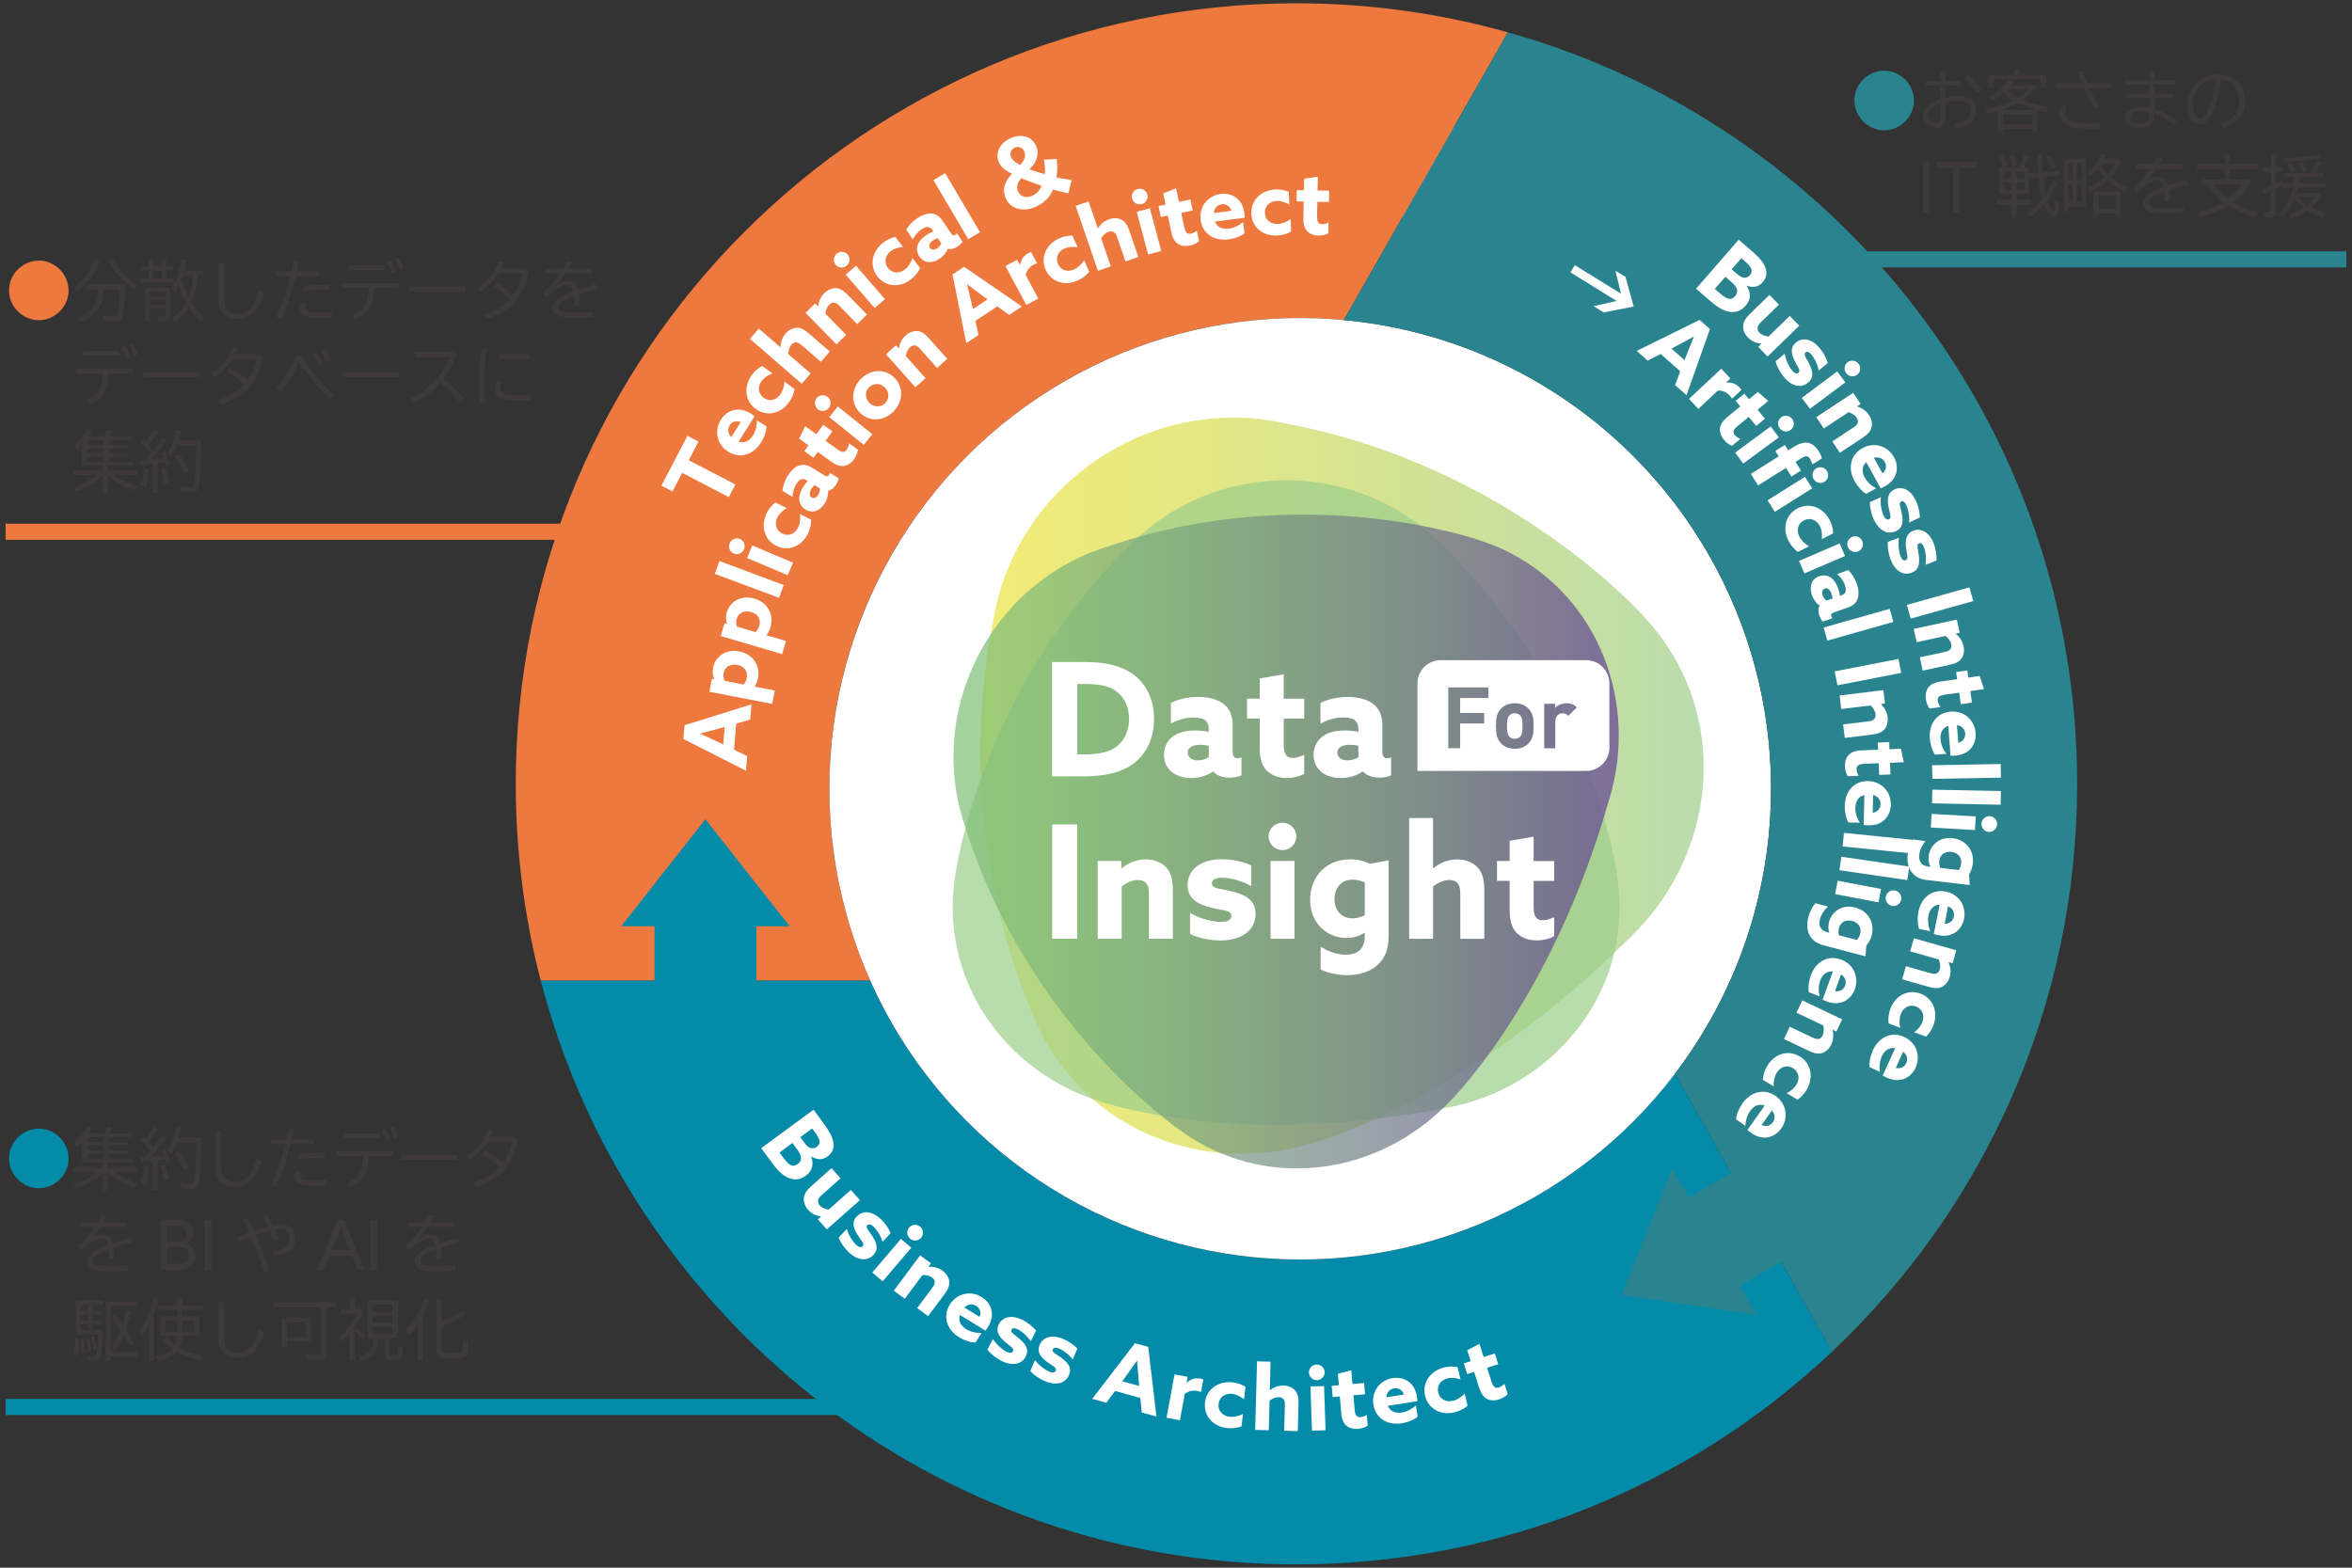 <?xml version="1.0" encoding="UTF-8"?>
<svg id="_レイヤー_1" data-name="レイヤー_1" xmlns="http://www.w3.org/2000/svg" width="420" height="280" version="1.1" xmlns:xlink="http://www.w3.org/1999/xlink" viewBox="0 0 420 280">
  <rect x="0" y="0" width="420" height="280" fill="#333333" stroke="none"/>
  <!-- Generator: Adobe Illustrator 29.3.1, SVG Export Plug-In . SVG Version: 2.1.0 Build 151)  -->
  <defs>
    <style>
      .st0 {
        fill: #3e3a39;
      }

      .st1 {
        fill: #fff;
      }

      .st2 {
        fill: #ee793f;
      }

      .st3 {
        fill: #038ba9;
      }

      .st4 {
        fill: url(#linear-gradient1);
      }

      .st4, .st5, .st6 {
        opacity: .7;
      }

      .st5 {
        fill: url(#radial-gradient);
      }

      .st7 {
        fill: #2a848f;
      }

      .st6 {
        fill: url(#linear-gradient);
      }
    </style>
    <linearGradient id="linear-gradient" x1="175.07" y1="140.33" x2="304.25" y2="140.33" gradientUnits="userSpaceOnUse">
      <stop offset="0" stop-color="#eee43d"/>
      <stop offset=".29" stop-color="#dade4f"/>
      <stop offset=".88" stop-color="#a6d07f"/>
      <stop offset="1" stop-color="#9ccd8a"/>
    </linearGradient>
    <radialGradient id="radial-gradient" cx="338.94" cy="186.2" fx="297.13" fy="231.8" r="61.86" gradientTransform="translate(-345.23 -177.6) scale(1.73 1.65)" gradientUnits="userSpaceOnUse">
      <stop offset="0" stop-color="#eee43d"/>
      <stop offset=".07" stop-color="#dade3e"/>
      <stop offset=".2" stop-color="#a6ce41"/>
      <stop offset=".4" stop-color="#54b645"/>
      <stop offset=".45" stop-color="#3caf47"/>
      <stop offset=".48" stop-color="#42b04b"/>
      <stop offset=".72" stop-color="#72c06d"/>
      <stop offset=".9" stop-color="#90c982"/>
      <stop offset="1" stop-color="#9ccd8a"/>
    </radialGradient>
    <linearGradient id="linear-gradient1" x1="170.27" y1="150.3" x2="289.08" y2="150.3" gradientUnits="userSpaceOnUse">
      <stop offset="0" stop-color="#7ec176"/>
      <stop offset=".14" stop-color="#7cb878"/>
      <stop offset=".36" stop-color="#76a07d"/>
      <stop offset=".65" stop-color="#6e7986"/>
      <stop offset=".97" stop-color="#634392"/>
      <stop offset="1" stop-color="#623f94"/>
    </linearGradient>
  </defs>
  <path class="st2" d="M148.09,140.88c0-46.44,37.65-84.08,84.08-84.08,2.63,0,5.22.14,7.79.37l10.56-18.52,8.54,4.93-2.97,5.15,24.08-3.48-9.03-22.59-2.97,5.15-8.63-4.98,9.73-17.05c-12.01-3.38-24.67-5.19-37.77-5.19C154.51.59,92.1,63,92.1,140c0,11.48,1.41,23.42,4.46,35.15h58.83c-4.68-10.47-7.3-22.06-7.3-34.27Z"/>
  <path class="st3" d="M299.11,191.75c-15.36,20.18-39.62,33.21-66.94,33.21-34.23,0-63.66-20.46-76.78-49.81h-20.32v-9.71h5.95l-15.05-19.12-15.05,19.12h5.95v9.71h-20.3c15.59,59.98,70.09,104.26,134.94,104.26,36.29,0,70.12-13.95,95.49-37.85.05-.05.11-.09.15-.14l-28.04-49.66Z"/>
  <circle class="st1" cx="232.18" cy="140.88" r="84.08"/>
  <path class="st7" d="M269.27,5.78l-29.31,51.39c42.79,3.93,76.3,39.9,76.3,83.71,0,19.12-6.39,36.75-17.15,50.87l10.03,17.77-7.57,4.37-2.97-5.15-9.03,22.59,24.08,3.48-2.97-5.15,7.42-4.28,9.05,16.04c26.94-25.41,43.77-61.44,43.77-101.41,0-64.06-43.2-117.89-101.65-134.23Z"/>
  <g>
    <path class="st1" d="M310.48,42.81l2.55,2.21c1.19,1.03,1.93,1.97,2.23,2.81.35.96.15,1.82-.48,2.55-.82.95-1.82,1.04-2.86.64l-.02.02c.83,1.29.75,2.5-.19,3.58-.94,1.08-2.19,1.39-3.66.85-.8-.29-1.65-.84-2.58-1.65l-2.6-2.26,7.61-8.75ZM306.93,52.22c.69.6,1.2.96,1.6,1.09.56.19.98-.02,1.31-.41.67-.77.44-1.58-.59-2.47l-1.15-1-1.89,2.17.71.62ZM310.26,48.99c.79.69,1.6.88,2.22.16.24-.28.42-.66.25-1.12-.16-.46-.66-.95-1.17-1.4l-.6-.52-1.73,1.99,1.02.88Z"/>
    <path class="st1" d="M314.49,61.37c-.8-.07-1.63-.34-2.34-1.08-.64-.66-.89-1.37-.87-2.02.02-.74.37-1.41,1.21-2.22l3.49-3.38,1.69,1.75-3.22,3.13c-.41.4-.59.71-.6,1.01-.03.32.11.63.35.87.43.44,1.09.64,1.62.66l3.79-3.67,1.69,1.75-5.66,5.5-1.67-1.72.53-.52v-.03Z"/>
    <path class="st1" d="M318.7,63.17c.21,1.25.81,2.39,1.29,2.97.43.52.83.71,1.16.44.47-.39-.15-1.03-.68-2.13-.67-1.38-.76-2.45.24-3.28,1.29-1.05,2.96-.53,4.21.97.6.73,1.21,1.75,1.45,2.71l-1.61,1.34c-.21-1.18-.8-2.28-1.25-2.82-.41-.49-.8-.67-1.09-.43-.44.37.14.99.67,2.08.68,1.39.82,2.46-.22,3.33-1.34,1.1-3.03.55-4.32-1.01-.61-.73-1.24-1.79-1.48-2.81l1.63-1.36Z"/>
    <path class="st1" d="M328.07,66.34l1.46,1.95-6.32,4.72-1.46-1.95,6.32-4.72ZM331.9,64.98c.46.62.34,1.5-.27,1.96s-1.5.32-1.96-.29c-.46-.62-.34-1.5.27-1.96.62-.46,1.5-.32,1.96.29Z"/>
    <path class="st1" d="M330.93,70.15l1.32,2.01-.61.4v.03c.75.24,1.56.71,2.11,1.54.46.7.62,1.47.47,2.17-.16.68-.62,1.23-1.57,1.86l-4.11,2.71-1.34-2.03,3.78-2.49c.5-.33.69-.55.77-.84.09-.31,0-.6-.18-.88-.34-.52-.94-.84-1.46-1.02l-4.43,2.92-1.34-2.03,6.59-4.34Z"/>
    <path class="st1" d="M333.27,82.52c-.82.76-.82,1.79-.28,2.77.42.77,1.15,1.47,2.04,1.93l-1.78.98c-.79-.44-1.57-1.37-2.08-2.28-1.25-2.28-.74-4.7,1.42-5.88,2.21-1.21,4.58-.28,5.63,1.63.93,1.7.69,3.92-1.63,5.19-.24.13-.56.29-.76.36l-2.58-4.7ZM336.14,84.55c.68-.54.82-1.33.45-2.02-.36-.66-1.09-1.01-1.97-.76l1.53,2.78Z"/>
    <path class="st1" d="M335.86,88.82c-.13,1.26.15,2.52.46,3.2.28.61.61.9,1,.73.55-.25.13-1.03-.09-2.24-.28-1.51-.08-2.57,1.09-3.11,1.52-.68,2.99.27,3.81,2.04.39.86.71,2,.69,3l-1.91.87c.1-1.19-.17-2.4-.46-3.05-.27-.58-.6-.85-.94-.7-.52.24-.13.99.1,2.18.29,1.52.15,2.59-1.09,3.15-1.58.71-3.07-.27-3.91-2.1-.39-.86-.73-2.05-.7-3.1l1.94-.89Z"/>
    <path class="st1" d="M339.11,96.04c-.22,1.24-.02,2.52.24,3.23.24.63.54.94.95.79.57-.21.2-1.02.06-2.24-.18-1.52.09-2.57,1.3-3.03,1.57-.57,2.97.47,3.66,2.3.33.89.56,2.05.48,3.04l-1.96.74c.19-1.18,0-2.41-.25-3.07-.23-.6-.54-.89-.89-.76-.54.2-.19.98-.05,2.18.19,1.54-.03,2.6-1.3,3.08-1.62.59-3.04-.48-3.75-2.37-.33-.89-.58-2.09-.48-3.14l1.99-.75Z"/>
    <path class="st1" d="M351.68,104.9l.69,2.45-11.17,3.14-.69-2.45,11.17-3.14Z"/>
    <path class="st1" d="M349.44,110.67l.51,2.35-.71.15v.03c.61.49,1.19,1.22,1.4,2.19.17.82.05,1.59-.35,2.19-.4.58-1.03.93-2.14,1.16l-4.81,1.04-.51-2.38,4.42-.95c.58-.13.85-.26,1.03-.5.19-.26.22-.56.15-.89-.13-.61-.57-1.13-.99-1.48l-5.19,1.12-.51-2.38,7.71-1.66Z"/>
    <path class="st1" d="M344.58,126.57c-.29-.33-.58-1.02-.68-1.7-.11-.79.03-1.57.49-2.14.39-.48,1-.84,2.23-1.02l2.87-.41-.18-1.27,2-.28.18,1.27,2.03-.29.76,2.35-2.44.35.3,2.06-2,.28-.29-2.06-2.62.37c-.76.11-1.31.36-1.21,1.09.06.4.28.82.48,1.11l-1.92.27Z"/>
    <path class="st1" d="M347.92,129.64c-1.06.35-1.49,1.29-1.4,2.4.07.88.44,1.82,1.06,2.6l-2.03.15c-.54-.73-.86-1.9-.94-2.93-.2-2.59,1.28-4.58,3.73-4.76,2.51-.19,4.29,1.64,4.45,3.81.15,1.94-1,3.85-3.64,4.05-.27.02-.63.03-.84.01l-.4-5.34ZM349.69,132.67c.84-.21,1.3-.87,1.24-1.65-.06-.75-.57-1.37-1.48-1.51l.24,3.16Z"/>
    <path class="st1" d="M357.27,136.46l.04,2.43-12.25.22-.04-2.43,12.25-.22Z"/>
    <path class="st1" d="M357.31,141.29l-.05,2.44-12.25-.25.05-2.44,12.25.25Z"/>
    <path class="st1" d="M352.81,145.82l-.14,2.43-7.88-.45.14-2.43,7.88.45ZM356.62,147.26c-.04.77-.71,1.37-1.47,1.33-.77-.04-1.35-.72-1.31-1.49.04-.77.71-1.37,1.47-1.33.77.04,1.36.72,1.31,1.49Z"/>
    <path class="st1" d="M343.82,150.22c-.59.74-1,1.61-1.09,2.43-.14,1.17.38,1.98,1.54,2.11l.43.05.02-.03c-.28-.5-.39-1.24-.31-1.89.22-1.89,1.89-3.47,4.27-3.19,2.29.27,3.9,2.12,3.61,4.55-.09.75-.34,1.38-.67,1.9l.12,1.93-7.74-.91c-2.46-.29-3.63-2.14-3.33-4.63.12-1,.47-1.96.88-2.6l2.29.27ZM349.78,155.41c.2-.28.38-.73.43-1.16.15-1.25-.71-1.97-1.73-2.09-1.15-.13-2.04.47-2.18,1.59-.05.43.02.9.19,1.26l3.28.39Z"/>
    <path class="st1" d="M346.37,161.58c-1.12.05-1.78.84-2,1.94-.17.86-.06,1.87.32,2.79l-1.99-.4c-.32-.85-.32-2.06-.12-3.08.51-2.55,2.46-4.07,4.88-3.59,2.47.49,3.69,2.73,3.26,4.87-.38,1.9-2,3.44-4.59,2.92-.27-.05-.61-.14-.81-.21l1.05-5.25ZM347.26,164.98c.86.02,1.49-.49,1.64-1.26.15-.74-.18-1.47-1.02-1.85l-.62,3.11Z"/>
    <path class="st1" d="M349.34,169.73l-.66,2.31-.7-.2-.02.03c.31.72.48,1.64.21,2.6-.23.8-.71,1.43-1.34,1.77-.62.32-1.34.33-2.43.02l-4.73-1.35.67-2.34,4.35,1.24c.57.16.87.16,1.14.04.29-.13.46-.39.55-.71.17-.6.03-1.26-.18-1.77l-5.1-1.45.67-2.34,7.59,2.16Z"/>
    <path class="st1" d="M337.25,182.79c-.13-.85.01-1.79.33-2.63.88-2.37,3.14-3.52,5.37-2.69,2.33.86,3.16,3.36,2.3,5.67-.31.83-.79,1.52-1.31,2.01l-2.11-.78c.67-.51,1.2-1.13,1.46-1.83.45-1.22-.06-2.36-1.17-2.78-1.13-.42-2.24.15-2.7,1.38-.27.72-.3,1.65-.07,2.44l-2.1-.78Z"/>
    <path class="st1" d="M338.43,187.22c-1.1-.2-1.92.41-2.39,1.43-.37.8-.49,1.8-.33,2.79l-1.85-.84c-.12-.9.16-2.08.59-3.03,1.08-2.36,3.33-3.39,5.57-2.37,2.29,1.05,2.96,3.51,2.06,5.49-.81,1.76-2.73,2.89-5.14,1.79-.25-.11-.56-.27-.74-.39l2.23-4.87ZM338.52,190.73c.83.22,1.56-.13,1.89-.85.31-.68.16-1.48-.56-2.04l-1.32,2.89Z"/>
  </g>
  <g>
    <path class="st1" d="M121.82,84.45l-1.73,3.33-1.98-1.03,4.64-8.91,1.98,1.03-1.73,3.33,8.32,4.33-1.17,2.26-8.32-4.33Z"/>
    <path class="st1" d="M131.89,78.88c1.06.35,1.96-.15,2.56-1.09.47-.75.73-1.72.7-2.72l1.72,1.08c0,.91-.44,2.04-1,2.92-1.39,2.19-3.76,2.91-5.84,1.6-2.13-1.35-2.46-3.87-1.3-5.72,1.04-1.64,3.1-2.5,5.34-1.08.23.15.52.35.68.49l-2.86,4.53ZM132.28,75.39c-.79-.33-1.56-.08-1.98.58-.4.64-.36,1.44.29,2.1l1.69-2.68Z"/>
    <path class="st1" d="M141.88,69.49c-.11.85-.51,1.71-1.05,2.44-1.51,2.03-4,2.5-5.91,1.09-1.99-1.48-2.1-4.11-.63-6.09.52-.71,1.18-1.24,1.82-1.57l1.81,1.34c-.78.3-1.47.75-1.92,1.35-.78,1.04-.6,2.29.35,2.99.96.72,2.19.49,2.97-.57.46-.62.75-1.5.74-2.32l1.8,1.33Z"/>
    <path class="st1" d="M133.91,60.53l1.59-1.84,3.84,3.32h.03c.02-.77.25-1.67.9-2.42.55-.63,1.25-1,1.96-1.04.7-.03,1.36.27,2.22,1.01l3.72,3.22-1.59,1.84-3.42-2.96c-.45-.39-.72-.52-1.02-.52-.32,0-.58.16-.8.41-.41.47-.56,1.13-.59,1.68l4.01,3.47-1.59,1.84-9.26-8.02Z"/>
    <path class="st1" d="M143.84,55.88l1.72-1.68.51.52h.03c.09-.79.39-1.67,1.1-2.37.6-.58,1.32-.89,2.04-.88.7.03,1.33.38,2.13,1.19l3.44,3.52-1.74,1.7-3.16-3.23c-.41-.42-.67-.57-.97-.6-.32-.03-.59.11-.83.34-.45.44-.65,1.08-.72,1.63l3.71,3.79-1.74,1.7-5.52-5.64Z"/>
    <path class="st1" d="M149.39,45.33c.58-.51,1.47-.45,1.98.13.51.58.43,1.47-.15,1.98-.58.51-1.48.45-1.98-.13-.5-.58-.43-1.47.15-1.98ZM151.02,49.06l1.84-1.59,5.17,5.96-1.84,1.59-5.17-5.96Z"/>
    <path class="st1" d="M164.32,47.85c-.34.79-.96,1.51-1.67,2.06-2,1.55-4.53,1.33-5.98-.54-1.52-1.96-.91-4.52,1.03-6.03.7-.54,1.47-.88,2.17-1.02l1.38,1.78c-.83.08-1.62.32-2.21.79-1.03.8-1.19,2.04-.47,2.98.74.95,1.98,1.06,3.02.25.61-.47,1.13-1.24,1.34-2.04l1.37,1.77Z"/>
    <path class="st1" d="M169.24,44.45c-.22.59-.72,1.27-1.47,1.77-.56.37-1.19.6-1.81.59-.7-.01-1.34-.34-1.79-1.02-.48-.72-.51-1.49-.26-2.12.27-.69.85-1.24,1.53-1.7.39-.26.8-.48,1.22-.64l-.17-.25c-.21-.32-.48-.49-.72-.52-.3-.05-.72.08-1.21.4-.74.49-1.24,1.18-1.57,1.8l-1.16-1.74c.35-.62,1-1.39,1.96-2.04.89-.59,1.81-.92,2.61-.84.76.07,1.39.5,1.94,1.32l1.49,2.23c.2.31.47.44.75.25.11-.07.21-.18.28-.3l1.01,1.52c-.15.27-.45.59-.84.85-.53.36-1.15.56-1.76.42l-.03.02ZM167.45,42.51c-.26.08-.57.25-.79.39-.52.35-.94.86-.6,1.37.28.43.81.4,1.28.09.35-.23.6-.58.75-.88l-.64-.96Z"/>
    <path class="st1" d="M166.68,32.17l2.1-1.24,6.22,10.55-2.1,1.24-6.22-10.56Z"/>
    <path class="st1" d="M190.8,34.53c-.6-.11-2.1-.48-2.77-.67-.53,1.36-1.6,2.42-3.11,3.09-2.27,1-4.49.36-5.32-1.54-.66-1.51-.3-2.91,1.12-4.38-1.26-.57-1.99-1.23-2.37-2.1-.7-1.59.2-3.41,2.12-4.25,1.93-.85,3.8-.31,4.52,1.33.63,1.42.24,2.88-1.17,4.23.78.28,2.05.68,2.74.87.11-.48.04-1.7-.16-2.58l2.29-.15c.16.99.13,2.57-.04,3.27.52.16,1.79.39,2.72.52l-.58,2.36ZM182.89,27c-.28-.65-1.03-.93-1.69-.64s-.94,1.04-.64,1.72c.22.49.66.89,1.5,1.31.09.05.13.06.13.06.81-.88,1.04-1.69.71-2.45ZM181.8,34.22c.39.89,1.44,1.22,2.45.78.85-.37,1.47-1.03,1.73-1.82-1.37-.48-2.77-.99-3.61-1.34-.71.77-.91,1.61-.57,2.39Z"/>
  </g>
  <g>
    <path class="st1" d="M145.28,198.2l2,2.72c.93,1.27,1.44,2.35,1.56,3.23.13,1.02-.26,1.81-1.03,2.38-1.01.74-2,.62-2.93,0l-.03.02c.52,1.44.19,2.6-.97,3.45-1.15.85-2.44.88-3.76.02-.72-.47-1.42-1.18-2.15-2.18l-2.04-2.77,9.35-6.87ZM139.75,206.6c.54.74.96,1.2,1.32,1.42.51.31.96.19,1.37-.11.82-.6.78-1.44-.03-2.54l-.9-1.23-2.32,1.71.56.76ZM143.71,204.19c.62.84,1.37,1.21,2.13.65.3-.22.56-.55.49-1.04-.05-.48-.43-1.08-.83-1.62l-.47-.63-2.12,1.56.8,1.09Z"/>
    <path class="st1" d="M146.61,217.27c-.8-.11-1.61-.42-2.29-1.18-.61-.68-.82-1.41-.78-2.05.05-.74.43-1.39,1.31-2.17l3.63-3.23,1.62,1.82-3.36,2.98c-.43.38-.62.68-.65.98-.04.32.09.63.31.88.41.45,1.06.69,1.59.73l3.94-3.5,1.62,1.82-5.9,5.24-1.6-1.8.55-.49v-.03Z"/>
    <path class="st1" d="M151.22,219.48c.34,1.21,1.07,2.28,1.62,2.81.49.46.9.61,1.2.3.42-.44-.26-1-.91-2.05-.82-1.29-1.03-2.35-.13-3.29,1.16-1.19,2.88-.86,4.29.49.68.65,1.4,1.6,1.75,2.53l-1.45,1.52c-.34-1.15-1.05-2.17-1.56-2.66-.46-.44-.87-.57-1.13-.3-.4.42.25.97.9,1.99.83,1.31,1.09,2.35.16,3.34-1.21,1.24-2.95.88-4.41-.51-.68-.65-1.43-1.63-1.79-2.62l1.47-1.54Z"/>
    <path class="st1" d="M160.88,221.27l1.85,1.58-5.11,6.01-1.85-1.58,5.11-6.01ZM164.32,219.1c.59.5.67,1.39.17,1.98-.5.58-1.39.65-1.98.15-.58-.5-.67-1.39-.17-1.98.5-.59,1.39-.65,1.98-.15Z"/>
    <path class="st1" d="M164.31,224.21l1.93,1.43-.43.58.02.03c.79-.03,1.7.13,2.5.72.67.5,1.09,1.17,1.18,1.87.08.7-.16,1.37-.84,2.29l-2.94,3.95-1.95-1.45,2.7-3.63c.35-.47.46-.75.44-1.05-.02-.32-.2-.57-.47-.77-.5-.37-1.17-.47-1.72-.46l-3.16,4.26-1.96-1.45,4.71-6.33Z"/>
    <path class="st1" d="M171.42,234.85c-.34,1.07.17,1.96,1.12,2.55.75.46,1.73.71,2.73.67l-1.07,1.73c-.91,0-2.04-.41-2.93-.96-2.21-1.36-2.96-3.72-1.67-5.82,1.32-2.14,3.84-2.51,5.7-1.36,1.65,1.02,2.53,3.07,1.14,5.32-.14.23-.34.52-.48.68l-4.56-2.81ZM174.92,235.2c.32-.8.06-1.57-.61-1.98-.64-.4-1.45-.34-2.09.31l2.7,1.67Z"/>
    <path class="st1" d="M177.31,239.16c.68,1.06,1.68,1.88,2.35,2.23.6.31,1.04.33,1.23-.05.28-.54-.54-.89-1.46-1.7-1.16-1.01-1.66-1.96-1.07-3.12.77-1.48,2.51-1.65,4.26-.76.84.43,1.8,1.13,2.4,1.93l-.96,1.87c-.65-1-1.62-1.78-2.25-2.11-.57-.29-1-.3-1.17.03-.26.51.52.86,1.43,1.65,1.17,1.01,1.72,1.94,1.1,3.15-.8,1.53-2.58,1.69-4.37.77-.84-.43-1.84-1.16-2.47-2l.97-1.9Z"/>
    <path class="st1" d="M184.79,242.9c.76,1.01,1.82,1.75,2.51,2.05.62.26,1.06.26,1.23-.14.23-.56-.6-.84-1.58-1.58-1.23-.92-1.8-1.83-1.3-3.03.66-1.53,2.38-1.83,4.19-1.07.87.37,1.88,1,2.54,1.75l-.81,1.93c-.73-.95-1.75-1.66-2.4-1.93-.59-.25-1.02-.22-1.16.12-.22.53.58.82,1.55,1.54,1.25.92,1.86,1.81,1.33,3.06-.69,1.59-2.44,1.88-4.3,1.09-.87-.37-1.92-1.02-2.61-1.81l.83-1.96Z"/>
    <path class="st1" d="M202.66,239.9l2.38.66,1.47,12.44-2.63-.72-.25-2.6-4.51-1.24-1.56,2.1-2.52-.69,7.62-9.94ZM200.4,246.71l3.02.83-.12-1.38c-.08-.97-.18-2.19-.24-3.13h-.03c-.53.76-1.24,1.76-1.85,2.61l-.78,1.07Z"/>
    <path class="st1" d="M209.73,245.48l2.35.43-.19,1.04.03.02c.68-.66,1.5-.91,2.47-.74.16.03.33.08.49.15l-.42,2.26c-.18-.08-.41-.16-.63-.2-.84-.15-1.58-.03-2.26.53l-.87,4.7-2.39-.44,1.43-7.76Z"/>
    <path class="st1" d="M221.71,254.75c-.8.33-1.74.41-2.63.31-2.52-.29-4.16-2.21-3.9-4.57.28-2.47,2.5-3.87,4.96-3.59.87.1,1.66.4,2.27.79l-.26,2.24c-.65-.52-1.38-.9-2.13-.98-1.29-.15-2.28.63-2.42,1.8-.14,1.19.67,2.14,1.98,2.29.77.09,1.67-.1,2.38-.52l-.25,2.23Z"/>
    <path class="st1" d="M224.46,243.14l2.43.07-.14,5.07.03.02c.59-.46,1.44-.85,2.43-.83.83.02,1.56.33,2.04.86.47.52.66,1.22.63,2.36l-.13,4.92-2.43-.07.12-4.52c.02-.59-.05-.88-.24-1.11-.2-.25-.49-.35-.82-.36-.63-.02-1.23.29-1.67.61l-.14,5.3-2.43-.07.33-12.25Z"/>
    <path class="st1" d="M235.09,243.72c.77-.03,1.43.58,1.46,1.34.02.77-.59,1.41-1.36,1.44-.77.03-1.43-.58-1.45-1.34-.03-.77.59-1.42,1.36-1.44ZM234.01,247.64l2.43-.08.27,7.89-2.43.08-.27-7.89Z"/>
    <path class="st1" d="M244.23,254.63c-.35.27-1.05.52-1.74.58-.8.07-1.57-.12-2.11-.61-.45-.41-.78-1.04-.88-2.29l-.25-2.89-1.28.11-.17-2.01,1.28-.11-.17-2.05,2.39-.62.21,2.46,2.08-.18.17,2.01-2.08.18.23,2.64c.06.77.29,1.33,1.02,1.27.4-.03.83-.23,1.14-.42l.17,1.93Z"/>
    <path class="st1" d="M247.82,251.09c.44,1.03,1.4,1.37,2.51,1.2.87-.14,1.77-.59,2.51-1.27l.32,2.01c-.68.59-1.82,1.02-2.85,1.18-2.56.41-4.67-.9-5.06-3.32-.4-2.49,1.28-4.41,3.43-4.75,1.92-.31,3.92.67,4.34,3.29.04.27.08.62.08.83l-5.29.84ZM250.7,249.07c-.28-.82-.98-1.23-1.75-1.1-.74.12-1.32.68-1.38,1.6l3.14-.5Z"/>
    <path class="st1" d="M262.08,251.05c-.63.58-1.49.99-2.36,1.2-2.46.6-4.67-.64-5.24-2.94-.59-2.41,1.02-4.5,3.41-5.08.86-.21,1.7-.2,2.4-.04l.53,2.19c-.79-.27-1.61-.37-2.34-.19-1.26.31-1.93,1.37-1.65,2.53.28,1.17,1.37,1.78,2.65,1.47.75-.18,1.54-.67,2.06-1.31l.53,2.18Z"/>
    <path class="st1" d="M269.24,249c-.28.34-.91.74-1.57.95-.76.24-1.56.23-2.19-.12-.53-.3-.99-.84-1.37-2.04l-.88-2.76-1.22.39-.61-1.92,1.22-.39-.62-1.95,2.19-1.14.75,2.35,1.99-.63.61,1.92-1.99.63.8,2.52c.23.73.58,1.23,1.28,1.01.38-.12.76-.41,1.02-.66l.59,1.84Z"/>
  </g>
  <g>
    <path class="st1" d="M290.28,49.48l1.45,5.27-5.36,1.05-1.8-1.11,4.11-.94-8.25-5.1.79-1.29,8.25,5.1-1-4.1,1.8,1.11Z"/>
    <path class="st1" d="M303.51,57.14l1.84,1.64-4.19,11.8-2.04-1.81.93-2.44-3.5-3.11-2.33,1.19-1.95-1.74,11.24-5.54ZM298.47,62.25l2.34,2.08.5-1.29c.35-.91.81-2.05,1.17-2.91l-.02-.02c-.81.46-1.89,1.04-2.82,1.53l-1.17.61Z"/>
    <path class="st1" d="M307.36,65.85l1.63,1.74-.77.73v.03c.94-.13,1.76.16,2.43.87.11.12.22.26.31.42l-1.67,1.57c-.1-.17-.24-.37-.39-.53-.58-.62-1.25-.96-2.14-.92l-3.48,3.27-1.67-1.78,5.76-5.4Z"/>
    <path class="st1" d="M309.3,79.64c-.42-.13-1.03-.57-1.46-1.1-.51-.62-.79-1.36-.7-2.08.08-.61.42-1.23,1.38-2.03l2.24-1.84-.82-.99,1.56-1.28.81.99,1.58-1.31,1.87,1.61-1.91,1.57,1.32,1.61-1.56,1.28-1.33-1.61-2.04,1.68c-.59.49-.93.99-.46,1.56.26.31.67.55.99.7l-1.5,1.23Z"/>
    <path class="st1" d="M316.2,76.16l1.44,1.96-6.35,4.68-1.44-1.96,6.35-4.68ZM320.04,74.83c.46.62.33,1.51-.28,1.96-.62.46-1.5.31-1.96-.31-.46-.62-.33-1.51.28-1.96s1.5-.31,1.96.31Z"/>
    <path class="st1" d="M317.62,81.5l-.6-.95,1.71-1.07.6.95.99-.62c.94-.59,1.85-.9,2.67-.69.76.19,1.39.83,1.81,1.5.24.38.43.81.53,1.26l-1.67,1.05c-.09-.3-.3-.74-.44-.98-.4-.64-.89-.52-1.46-.16l-1.13.71.97,1.55-1.71,1.07-.97-1.55-4.97,3.13-1.3-2.06,4.97-3.13ZM322.31,85.16l1.3,2.06-6.68,4.2-1.29-2.06,6.68-4.2ZM326.24,84.12c.41.65.22,1.53-.43,1.93-.65.41-1.52.2-1.93-.45-.41-.65-.22-1.53.43-1.94.65-.41,1.52-.2,1.93.45Z"/>
    <path class="st1" d="M321.07,98.58c-.71-.48-1.3-1.23-1.71-2.03-1.14-2.26-.44-4.7,1.67-5.77,2.21-1.12,4.61-.04,5.73,2.16.4.79.58,1.61.58,2.33l-2.01,1.02c.08-.83,0-1.65-.35-2.32-.59-1.16-1.78-1.56-2.84-1.03-1.07.54-1.42,1.74-.82,2.91.35.69,1,1.34,1.74,1.71l-2,1.01Z"/>
    <path class="st1" d="M328.51,97.06l.96,2.24-7.25,3.12-.96-2.24,7.25-3.12ZM332.55,96.64c.3.71-.02,1.54-.72,1.84-.71.3-1.54-.04-1.84-.74-.3-.71.02-1.54.72-1.85.71-.3,1.54.04,1.84.74Z"/>
    <path class="st1" d="M324.91,108.16c-.52-.36-1.05-1.01-1.35-1.86-.23-.64-.29-1.29-.13-1.89.18-.68.65-1.22,1.42-1.49.81-.29,1.57-.13,2.12.27.6.44,1,1.13,1.27,1.9.16.44.27.9.32,1.34l.29-.1c.36-.13.59-.35.68-.57.12-.28.1-.72-.09-1.27-.29-.83-.83-1.49-1.36-1.97l1.97-.7c.52.5,1.11,1.31,1.5,2.4.36,1,.44,1.97.17,2.73-.25.72-.82,1.23-1.76,1.56l-2.52.89c-.35.12-.54.35-.43.66.04.12.12.25.23.35l-1.72.61c-.23-.21-.46-.58-.62-1.02-.21-.6-.26-1.25.02-1.81v-.03ZM327.23,106.9c0-.27-.1-.61-.18-.86-.21-.59-.6-1.12-1.18-.92-.48.17-.59.69-.4,1.22.14.4.41.73.67.94l1.09-.39Z"/>
    <path class="st1" d="M337.44,108.74l.66,2.34-11.79,3.34-.66-2.34,11.79-3.34Z"/>
    <path class="st1" d="M339.01,117.68l.49,2.5-11.39,2.22-.49-2.49,11.39-2.22Z"/>
    <path class="st1" d="M336.32,123.27l.29,2.38-.72.09v.03c.55.54,1.07,1.32,1.19,2.31.1.83-.1,1.59-.54,2.15-.45.54-1.11.83-2.24.97l-4.88.6-.29-2.41,4.49-.55c.59-.07.86-.19,1.06-.41.21-.24.27-.53.23-.87-.07-.62-.47-1.17-.85-1.56l-5.27.64-.29-2.42,7.83-.96Z"/>
    <path class="st1" d="M329.96,138.65c-.25-.36-.48-1.07-.51-1.76-.03-.8.19-1.56.7-2.08.43-.44,1.07-.74,2.33-.79l2.9-.12-.05-1.28,2.02-.08.05,1.28,2.05-.09.52,2.41-2.47.1.09,2.08-2.02.08-.09-2.08-2.64.11c-.77.03-1.34.23-1.31.97.01.4.19.84.37,1.16l-1.94.08Z"/>
    <path class="st1" d="M332.94,141.99c-1.09.25-1.6,1.14-1.63,2.26-.02.88.26,1.85.8,2.69l-2.03-.04c-.46-.78-.68-1.97-.66-3.01.06-2.6,1.71-4.44,4.17-4.38,2.52.05,4.11,2.04,4.06,4.22-.04,1.94-1.36,3.74-4.01,3.68-.27,0-.62-.03-.83-.07l.11-5.35ZM334.41,145.17c.85-.13,1.38-.74,1.4-1.53.02-.75-.43-1.42-1.33-1.65l-.07,3.17Z"/>
    <path class="st1" d="M341.47,149.99l-.24,2.42-12.19-1.23.24-2.42,12.19,1.23Z"/>
    <path class="st1" d="M340.94,154.78l-.35,2.41-12.13-1.76.35-2.41,12.13,1.76Z"/>
    <path class="st1" d="M335.9,158.78l-.45,2.39-7.75-1.48.46-2.39,7.75,1.48ZM339.49,160.69c-.14.76-.88,1.27-1.63,1.12s-1.25-.89-1.11-1.65.88-1.27,1.63-1.12,1.25.89,1.11,1.64Z"/>
    <path class="st1" d="M326.42,161.91c-.69.65-1.21,1.45-1.43,2.25-.3,1.14.1,2.01,1.23,2.31l.42.11.02-.03c-.21-.53-.21-1.28-.04-1.91.49-1.84,2.36-3.17,4.67-2.56,2.23.59,3.56,2.65,2.93,5.01-.19.73-.53,1.31-.94,1.79l-.16,1.93-7.54-1.99c-2.4-.63-3.29-2.62-2.65-5.05.26-.97.74-1.87,1.24-2.45l2.23.59ZM331.59,167.89c.23-.25.48-.67.58-1.09.32-1.22-.42-2.05-1.41-2.31-1.12-.29-2.09.18-2.38,1.27-.11.42-.1.9,0,1.28l3.2.84Z"/>
    <path class="st1" d="M327.31,173.52c-1.11-.12-1.88.56-2.27,1.61-.3.83-.35,1.84-.11,2.81l-1.91-.7c-.19-.89,0-2.08.35-3.06.89-2.44,3.06-3.64,5.37-2.8,2.36.86,3.23,3.26,2.48,5.31-.67,1.82-2.5,3.1-4.99,2.19-.26-.09-.58-.23-.77-.33l1.84-5.03ZM327.67,177.02c.85.16,1.55-.25,1.82-.99.26-.71.05-1.48-.72-1.99l-1.09,2.98Z"/>
    <path class="st1" d="M328.96,182.07l-1.03,2.17-.66-.31-.03.02c.19.76.2,1.7-.22,2.6-.36.75-.93,1.3-1.61,1.52-.67.22-1.38.11-2.4-.38l-4.45-2.11,1.05-2.2,4.08,1.94c.53.26.83.31,1.12.23.31-.09.52-.3.66-.61.27-.56.24-1.24.12-1.78l-4.79-2.28,1.05-2.2,7.13,3.39Z"/>
    <path class="st1" d="M314.8,192.89c.02-.86.33-1.76.79-2.53,1.29-2.18,3.72-2.9,5.76-1.7,2.14,1.26,2.52,3.86,1.27,5.99-.45.76-1.04,1.36-1.64,1.75l-1.94-1.15c.74-.38,1.38-.9,1.77-1.55.66-1.12.36-2.34-.66-2.94-1.04-.61-2.23-.25-2.9.88-.39.66-.59,1.57-.5,2.39l-1.93-1.14Z"/>
    <path class="st1" d="M315.14,197.47c-1.04-.41-1.97.04-2.61.95-.51.72-.82,1.68-.85,2.68l-1.66-1.18c.05-.91.54-2.01,1.15-2.86,1.5-2.12,3.91-2.71,5.92-1.29,2.05,1.46,2.25,4,.99,5.78-1.12,1.58-3.23,2.33-5.39.79-.22-.16-.5-.37-.65-.52l3.1-4.37ZM314.57,200.93c.78.37,1.56.16,2.01-.48.44-.62.44-1.42-.17-2.11l-1.84,2.59Z"/>
  </g>
  <g>
    <path class="st1" d="M122.03,131.99l.21-2.46,11.96-3.73-.23,2.72-2.5.72-.39,4.66,2.35,1.15-.22,2.61-11.17-5.67ZM129.15,132.96l.26-3.12-1.33.37c-.94.26-2.12.58-3.03.81v.03c.85.38,1.97.89,2.91,1.34l1.19.57Z"/>
    <path class="st1" d="M138.35,123.33l-.46,2.39-11.21-2.16.45-2.34.4.08.02-.03c-.25-.57-.36-1.26-.21-2.03.38-1.98,2.28-3.36,4.68-2.9,2.48.48,3.76,2.57,3.32,4.83-.12.63-.34,1.11-.59,1.44v.03s3.59.69,3.59.69ZM133.35,121.09c.24-1.24-.52-2.11-1.67-2.33-1.16-.22-2.24.29-2.47,1.47-.09.49,0,.98.18,1.37l3.42.66c.22-.27.44-.68.54-1.17Z"/>
    <path class="st1" d="M140.35,114.5l-.69,2.33-10.96-3.23.68-2.29.39.11.03-.02c-.19-.59-.24-1.29-.01-2.05.57-1.94,2.59-3.13,4.94-2.43,2.43.72,3.5,2.92,2.85,5.13-.18.62-.45,1.07-.72,1.38v.03s3.51,1.03,3.51,1.03ZM135.59,111.79c.36-1.22-.32-2.15-1.44-2.48-1.14-.33-2.26.07-2.6,1.22-.14.48-.1.97.04,1.38l3.35.99c.24-.25.51-.64.65-1.11Z"/>
    <path class="st1" d="M127.63,102.49l.85-2.28,11.48,4.29-.85,2.28-11.48-4.29Z"/>
    <path class="st1" d="M130.3,97.03c.3-.71,1.12-1.05,1.83-.75.71.3,1.03,1.13.73,1.84-.3.71-1.13,1.05-1.83.75-.71-.3-1.04-1.13-.73-1.84ZM133.4,99.66l.95-2.24,7.26,3.08-.95,2.24-7.26-3.08Z"/>
    <path class="st1" d="M144.85,92.81c.03.86-.21,1.78-.61,2.58-1.14,2.26-3.51,3.15-5.63,2.09-2.22-1.11-2.78-3.68-1.67-5.89.39-.79.95-1.42,1.52-1.85l2.02,1.01c-.72.43-1.32.99-1.66,1.66-.58,1.16-.2,2.36.86,2.89,1.08.54,2.24.1,2.83-1.07.35-.69.48-1.6.33-2.42l2,1.01Z"/>
    <path class="st1" d="M147.88,87.66c.05.63-.12,1.45-.59,2.22-.35.58-.82,1.04-1.39,1.3-.64.28-1.36.26-2.05-.17-.74-.45-1.09-1.14-1.13-1.82-.04-.74.25-1.48.68-2.18.24-.4.53-.77.84-1.09l-.26-.16c-.33-.2-.64-.24-.87-.17-.29.08-.62.38-.92.87-.46.76-.63,1.59-.67,2.3l-1.79-1.09c.06-.71.32-1.68.92-2.67.56-.91,1.25-1.59,2.02-1.85.72-.26,1.47-.13,2.32.38l2.28,1.4c.31.19.61.2.78-.09.07-.11.11-.25.13-.39l1.56.95c-.02.31-.16.73-.41,1.12-.33.55-.81.99-1.42,1.12l-.02.03ZM145.43,86.65c-.2.18-.41.47-.55.69-.33.53-.49,1.17.03,1.49.44.27.9.02,1.2-.46.22-.36.31-.78.31-1.12l-.99-.6Z"/>
    <path class="st1" d="M153.2,80.31c-.02.44-.29,1.14-.69,1.7-.47.65-1.11,1.11-1.83,1.21-.61.08-1.3-.08-2.31-.81l-2.36-1.69-.75,1.04-1.64-1.18.75-1.04-1.67-1.2,1.08-2.22,2,1.44,1.22-1.69,1.64,1.18-1.22,1.69,2.15,1.54c.62.45,1.2.64,1.63.04.24-.32.37-.78.42-1.14l1.57,1.13Z"/>
    <path class="st1" d="M145.83,71.12c.48-.6,1.37-.71,1.97-.22.6.48.69,1.37.2,1.97-.48.6-1.37.71-1.97.22s-.68-1.37-.2-1.97ZM148.09,74.5l1.53-1.9,6.15,4.95-1.53,1.9-6.15-4.95Z"/>
    <path class="st1" d="M153.62,67.79c1.71-1.85,4.3-2,6-.42,1.7,1.58,1.74,4.17.03,6.02s-4.3,2-6,.42-1.74-4.17-.03-6.02ZM158.11,71.96c.76-.81.68-2.05-.15-2.81-.82-.76-2.06-.75-2.81.06-.76.81-.67,2.05.15,2.81.82.76,2.06.75,2.81-.06Z"/>
    <path class="st1" d="M158.2,63.28l1.79-1.6.48.54h.04c.13-.79.47-1.65,1.22-2.31.62-.55,1.36-.83,2.08-.78.7.06,1.31.44,2.07,1.29l3.27,3.68-1.82,1.62-3-3.38c-.4-.45-.65-.61-.94-.65-.32-.04-.6.08-.85.3-.47.42-.7,1.05-.8,1.59l3.53,3.96-1.82,1.62-5.25-5.9Z"/>
    <path class="st1" d="M170.1,49.01l2.06-1.36,10.32,7.09-2.27,1.5-2.12-1.52-3.91,2.58.55,2.55-2.18,1.44-2.46-12.28ZM173.73,55.2l2.61-1.72-1.11-.82c-.79-.58-1.77-1.31-2.51-1.88l-.03.02c.23.9.52,2.1.75,3.12l.29,1.29Z"/>
    <path class="st1" d="M179.53,47.52l2.1-1.13.5.94h.04c.12-.94.61-1.65,1.47-2.12.14-.07.3-.14.48-.19l1.08,2.02c-.19.05-.42.13-.61.24-.75.4-1.25.96-1.44,1.83l2.26,4.21-2.14,1.15-3.73-6.95Z"/>
    <path class="st1" d="M194.51,48.52c-.52.69-1.29,1.24-2.11,1.6-2.31,1.03-4.71.21-5.68-1.95-1.01-2.27.19-4.61,2.44-5.61.8-.36,1.63-.5,2.35-.47l.92,2.06c-.83-.12-1.65-.07-2.33.23-1.19.53-1.65,1.7-1.17,2.78.49,1.1,1.67,1.5,2.87.96.7-.31,1.39-.94,1.79-1.66l.91,2.05Z"/>
    <path class="st1" d="M192.08,36.77l2.3-.79,1.65,4.8h.04c.39-.64,1.05-1.3,1.99-1.62.79-.27,1.58-.24,2.21.09.62.33,1.04.91,1.41,1.99l1.6,4.66-2.3.79-1.47-4.28c-.19-.56-.36-.81-.62-.96-.27-.16-.58-.16-.9-.05-.59.2-1.05.7-1.35,1.16l1.72,5.02-2.3.79-3.98-11.59Z"/>
    <path class="st1" d="M203.16,33.76c.74-.2,1.52.24,1.72.98s-.26,1.51-1,1.71c-.74.2-1.52-.24-1.72-.98-.2-.74.26-1.51,1-1.71ZM202.99,37.83l2.35-.63,2.03,7.62-2.35.63-2.03-7.62Z"/>
    <path class="st1" d="M214.11,43.07c-.31.31-.98.65-1.65.79-.78.16-1.57.07-2.17-.35-.5-.35-.9-.94-1.15-2.16l-.59-2.84-1.26.26-.41-1.97,1.26-.26-.42-2.01,2.3-.9.51,2.42,2.04-.43.41,1.97-2.04.43.54,2.59c.16.75.45,1.28,1.17,1.13.39-.08.8-.33,1.08-.55l.39,1.89Z"/>
    <path class="st1" d="M216.95,39.57c.41,1.04,1.36,1.42,2.48,1.27.87-.11,1.79-.53,2.55-1.19l.26,2.01c-.7.58-1.85.97-2.88,1.1-2.58.33-4.64-1.04-4.96-3.47-.32-2.5,1.41-4.37,3.57-4.65,1.92-.25,3.9.79,4.24,3.42.03.27.06.62.06.83l-5.31.68ZM219.89,37.64c-.25-.82-.94-1.25-1.72-1.15-.75.09-1.34.64-1.43,1.56l3.15-.41Z"/>
    <path class="st1" d="M230.55,41.35c-.74.45-1.66.68-2.55.72-2.53.11-4.46-1.54-4.56-3.91-.11-2.48,1.87-4.21,4.34-4.32.88-.04,1.71.14,2.36.43l.1,2.26c-.72-.42-1.51-.67-2.26-.64-1.3.05-2.16.97-2.11,2.16.05,1.2,1,2.01,2.32,1.95.77-.03,1.64-.36,2.27-.88l.1,2.24Z"/>
    <path class="st1" d="M237.22,41.68c-.37.23-1.1.41-1.79.4-.8-.01-1.55-.28-2.03-.82-.41-.46-.67-1.12-.65-2.37l.05-2.9-1.28-.02.04-2.02,1.29.02.04-2.05,2.44-.37-.05,2.47,2.08.04-.04,2.02-2.08-.04-.05,2.65c-.01.77.15,1.35.89,1.36.4,0,.85-.14,1.17-.3l-.04,1.94Z"/>
  </g>
  <g>
    <path class="st6" d="M297.62,115.21c-1.22-1.81-2.56-3.48-4.01-5.01h.02s-23.79-27.07-64.09-34.56h.02c-11.01-2.52-23.22-.56-33.58,6.41-10.35,6.97-16.76,17.52-18.58,28.67-8.22,40.03,7.78,72.2,7.88,72.39.87,1.92,1.91,3.78,3.12,5.58,9.88,14.68,28.16,20.51,44.95,15.77,0,0,27.19-6.68,57.7-36.98h0c14.43-13.82,17.62-35.82,6.56-52.26Z"/>
    <path class="st5" d="M289.22,162.02c0-1.97-.17-3.9-.48-5.79v.02s-4.17-32.35-30.64-58.32v.02c-6.98-7.46-17.13-12.16-28.43-12.16s-21.43,4.69-28.42,12.14c-26.39,25.9-30.62,58.13-30.65,58.32-.31,1.88-.48,3.8-.48,5.77,0,16.01,10.78,29.62,25.78,34.54,0,0,23.79,8.72,62,1.38h0c17.81-3.09,31.32-17.99,31.32-35.92Z"/>
    <path class="st4" d="M269.46,98.65c-1.76-.89-3.56-1.61-5.38-2.19h.02s-30.75-10.88-65.88,1.01h.02c-9.81,2.87-18.59,9.8-23.69,19.88-5.1,10.07-5.5,21.24-2.01,30.84,11.19,35.24,38.04,53.57,38.19,53.68,1.54,1.13,3.18,2.14,4.93,3.03,14.29,7.23,31.29,3.76,42.46-7.4,0,0,18.52-17.29,29.23-54.69h0c5.29-17.29-1.91-36.07-17.9-44.16Z"/>
  </g>
  <g>
    <path class="st1" d="M187.88,118.24h5.71c3.64,0,6.46.59,8.58,2.06,2.5,1.75,3.91,4.63,3.91,8.13,0,3.21-1.21,5.95-3.38,7.73-2.09,1.69-5.02,2.51-9.31,2.51h-5.52v-20.43ZM193.6,134.74c2.91,0,4.77-.51,6.04-1.61,1.21-1.04,1.98-2.68,1.98-4.71,0-2.14-.85-3.95-2.37-5.02-1.44-1.02-3.39-1.24-5.67-1.24h-1.21v12.58h1.24Z"/>
    <path class="st1" d="M216.58,137.81c-.9.65-2.29,1.15-3.88,1.15-1.19,0-2.32-.28-3.22-.9-1.01-.71-1.63-1.8-1.63-3.24,0-1.52.71-2.68,1.69-3.36,1.07-.73,2.45-.99,3.9-.99.82,0,1.65.08,2.41.25v-.53c0-.68-.23-1.18-.54-1.46-.4-.37-1.14-.59-2.16-.59-1.56,0-2.97.51-4.07,1.1v-3.69c1.13-.56,2.82-1.07,4.86-1.07,1.87,0,3.54.42,4.64,1.32,1.04.84,1.55,2.08,1.55,3.83v4.71c0,.65.26,1.1.85,1.1.23,0,.48-.06.71-.17v3.21c-.48.25-1.24.42-2.06.42-1.13,0-2.23-.31-2.99-1.1h-.06ZM215.85,133.22c-.45-.14-1.08-.2-1.53-.2-1.11,0-2.22.34-2.22,1.41,0,.9.79,1.38,1.79,1.38.74,0,1.45-.25,1.96-.56v-2.03Z"/>
    <path class="st1" d="M232.9,138.2c-.65.42-1.92.76-3.13.76-1.41,0-2.73-.45-3.61-1.38-.73-.79-1.21-1.94-1.21-4.14v-5.11h-2.26v-3.55h2.26v-3.61l4.28-.73v4.35h3.67v3.55h-3.67v4.66c0,1.35.31,2.37,1.61,2.37.7,0,1.49-.28,2.06-.56v3.41Z"/>
    <path class="st1" d="M243.3,137.81c-.9.65-2.29,1.15-3.88,1.15-1.19,0-2.32-.28-3.22-.9-1.01-.71-1.63-1.8-1.63-3.24,0-1.52.71-2.68,1.69-3.36,1.07-.73,2.45-.99,3.9-.99.82,0,1.65.08,2.41.25v-.53c0-.68-.23-1.18-.54-1.46-.4-.37-1.14-.59-2.16-.59-1.56,0-2.97.51-4.07,1.1v-3.69c1.13-.56,2.82-1.07,4.86-1.07,1.87,0,3.54.42,4.64,1.32,1.04.84,1.55,2.08,1.55,3.83v4.71c0,.65.26,1.1.85,1.1.23,0,.48-.06.71-.17v3.21c-.48.25-1.24.42-2.06.42-1.13,0-2.23-.31-2.99-1.1h-.06ZM242.56,133.22c-.45-.14-1.08-.2-1.53-.2-1.11,0-2.21.34-2.21,1.41,0,.9.79,1.38,1.79,1.38.74,0,1.45-.25,1.96-.56v-2.03Z"/>
    <path class="st1" d="M187.88,147.24h4.47v20.42h-4.47v-20.42Z"/>
    <path class="st1" d="M196.01,153.78h4.23v1.28l.06.03c1.07-.87,2.54-1.6,4.29-1.6,1.47,0,2.76.51,3.64,1.41.84.9,1.21,2.11,1.21,4.11v8.66h-4.28v-7.96c0-1.04-.14-1.55-.48-1.95-.37-.42-.88-.59-1.47-.59-1.1,0-2.15.56-2.91,1.16v9.34h-4.28v-13.89Z"/>
    <path class="st1" d="M212.52,163.06c1.92,1.13,4.14,1.6,5.47,1.6,1.19,0,1.89-.31,1.89-1.07,0-1.07-1.55-.96-3.64-1.49-2.62-.65-4.17-1.75-4.17-4.03.03-2.93,2.62-4.6,6.06-4.6,1.67,0,3.72.34,5.3,1.1v3.69c-1.83-1.04-3.97-1.49-5.22-1.49-1.13,0-1.81.34-1.81.99,0,1.01,1.5.93,3.56,1.44,2.65.65,4.25,1.66,4.25,4.06-.03,3.04-2.67,4.71-6.23,4.71-1.67,0-3.81-.34-5.47-1.16v-3.75Z"/>
    <path class="st1" d="M229.01,146.94c1.35,0,2.48,1.1,2.48,2.45s-1.13,2.45-2.48,2.45-2.48-1.1-2.48-2.45,1.13-2.45,2.48-2.45ZM226.88,153.78h4.28v13.89h-4.28v-13.89Z"/>
    <path class="st1" d="M235.85,169.11c1.41.87,3.01,1.41,4.47,1.41,2.08,0,3.38-1.07,3.38-3.13v-.76l-.06-.03c-.82.59-2.08.93-3.24.93-3.35,0-6.45-2.59-6.45-6.8s2.9-7.25,7.21-7.25c1.32,0,2.48.31,3.46.79l3.35-.6v13.72c0,4.36-2.99,6.78-7.41,6.78-1.77,0-3.52-.42-4.73-1.01v-4.05ZM243.7,157.62c-.53-.28-1.35-.51-2.11-.51-2.22,0-3.29,1.64-3.29,3.45,0,2.03,1.24,3.47,3.24,3.47.76,0,1.57-.23,2.17-.59v-5.82Z"/>
    <path class="st1" d="M251.62,146.1h4.28v8.93l.06.03c1.02-.84,2.49-1.57,4.24-1.57,1.47,0,2.76.51,3.64,1.41.84.9,1.21,2.11,1.21,4.11v8.66h-4.28v-7.96c0-1.04-.14-1.55-.48-1.95-.37-.42-.88-.59-1.47-.59-1.1,0-2.15.56-2.91,1.16v9.34h-4.28v-21.56Z"/>
    <path class="st1" d="M277.53,167.2c-.65.42-1.92.76-3.13.76-1.41,0-2.73-.45-3.61-1.38-.73-.79-1.21-1.94-1.21-4.14v-5.11h-2.26v-3.55h2.26v-3.61l4.28-.73v4.35h3.67v3.55h-3.67v4.66c0,1.35.31,2.37,1.61,2.37.7,0,1.49-.28,2.06-.56v3.41Z"/>
  </g>
  <path class="st1" d="M283.24,137.69h-30.13v-15.63c0-2.29,1.86-4.15,4.15-4.15h25.98c2.29,0,4.15,1.86,4.15,4.15v11.48c0,2.29-1.86,4.15-4.15,4.15ZM265.77,124.67v-1.89h-7.15v10.86h2.12v-4.41h4.29v-1.89h-4.29v-2.67h5.03ZM273.86,129.66c0-1.43-.18-2.32-.9-3.08-.5-.53-1.3-.98-2.47-.98s-1.95.46-2.46.98c-.72.76-.9,1.65-.9,3.08s.18,2.33.9,3.1c.5.52,1.28.98,2.46.98s1.97-.46,2.47-.98c.73-.75.9-1.66.9-3.1ZM271.88,129.66c0,.82-.05,1.54-.46,1.94-.23.23-.53.35-.93.35s-.69-.12-.92-.35c-.41-.4-.46-1.11-.46-1.94s.05-1.53.46-1.92c.23-.23.54-.35.92-.35s.7.12.93.35c.41.4.46,1.11.46,1.92ZM281.57,126.35c-.55-.55-1.1-.75-1.88-.75-.86,0-1.62.4-2,.86v-.76h-1.94v7.95h1.98v-4.79c0-1.01.67-1.46,1.28-1.46.49,0,.75.17,1.05.47l1.5-1.51Z"/>
  <rect class="st3" x="1" y="249.86" width="158.28" height="2.88"/>
  <rect class="st7" x="315.99" y="44.89" width="103.01" height="2.88"/>
  <path class="st7" d="M341.78,17.96c0,2.87-2.43,5.31-5.32,5.31s-5.32-2.43-5.32-5.33,2.43-5.31,5.34-5.31,5.29,2.45,5.29,5.33Z"/>
  <path class="st0" d="M347.38,12.72v1.73h2.69v.84h-2.69v2.17c.81-.17,1.68-.26,2.37-.26,1.9,0,3.16,1.03,3.16,2.59,0,1.83-1.18,2.84-3.59,3.08l-.36-.8c2.12-.23,2.98-.87,2.98-2.25,0-1.16-.81-1.84-2.22-1.84-.65,0-1.47.11-2.35.31v3.22c0,.83-.51,1.33-1.37,1.33-.6,0-1.41-.28-1.87-.66-.53-.43-.81-.97-.81-1.59,0-.65.27-1.14.96-1.7.52-.43,1.26-.81,2.16-1.14v-2.44h-2.54v-.84h2.54v-1.73h.93ZM346.46,18.57c-1.42.56-2.21,1.27-2.21,2.02,0,.69.78,1.32,1.64,1.32.38,0,.57-.2.57-.62v-2.72ZM353.08,16.59c-.6-.94-1.44-1.96-2.22-2.69l.66-.52c.84.77,1.65,1.72,2.26,2.65l-.7.57Z"/>
  <path class="st0" d="M363.87,23.59h-.95v-.58h-5.25v.58h-.95v-3.74c-.53.18-.96.3-1.75.49l-.49-.77c1.82-.36,3.59-.94,5.02-1.69-.57-.34-1.16-.81-1.66-1.31-.68.59-1.3,1.02-2.01,1.35l-.63-.63c1.43-.65,2.67-1.72,3.45-2.98l.89.3c-.21.31-.3.43-.43.59h4.05l.53.49c-.68.74-1.6,1.52-2.57,2.15,1.37.6,2.99,1.07,4.75,1.36l-.53.82c-2.02-.43-3.72-1-5.04-1.71-.87.5-1.86.94-3.06,1.35h6.61v3.92ZM365.35,13.4v2.23h-.93v-1.5h-8.42v1.5h-.94v-2.23h4.63v-1.09h.93v1.09h4.72ZM357.68,22.25h5.25v-1.84h-5.25v1.84ZM358.47,15.97l-.07.08c.57.52,1.26,1.02,1.92,1.38.78-.5,1.54-1.07,1.96-1.48h-3.77l-.04.02Z"/>
  <path class="st0" d="M371.74,14.83c-.21-.52-.52-1.41-.71-2.03l.94-.06c.18.67.46,1.47.73,2.09h4.21v.85h-3.86c.51,1.13,1.15,2.28,1.82,3.28l-.87.43c-.65-.97-1.33-2.27-1.92-3.7h-5.06v-.85h4.72ZM375.09,22.93c-.96.05-1.48.06-1.92.06-1.58,0-2.71-.13-3.47-.38-1.22-.43-1.9-1.25-1.9-2.34,0-.63.18-1.13.57-1.63l.78.44c-.25.31-.38.7-.38,1.16,0,.7.49,1.25,1.34,1.51.61.19,1.76.31,3.04.31.61,0,1.13-.02,1.83-.07l.11.94Z"/>
  <path class="st0" d="M384.75,12.7v1.59h3.67v.82h-3.67v1.59h3.47v.81h-3.47v1.95c1.32.43,2.87,1.24,4,2.08l-.51.81c-.94-.74-2.2-1.48-3.49-2.04v.17c0,1.66-.82,2.44-2.55,2.44-1.6,0-2.73-.78-2.73-1.87,0-1.22,1.13-1.92,3.1-1.92.41,0,.77.03,1.26.11v-1.71h-4.14v-.81h4.14v-1.59h-4.36v-.82h4.36v-1.59h.93ZM383.83,20.03c-.45-.1-.97-.16-1.42-.16-1.23,0-1.97.43-1.97,1.14,0,.65.7,1.08,1.77,1.08s1.63-.52,1.63-1.67v-.39Z"/>
  <path class="st0" d="M396.5,21.94c2.31-.58,3.42-1.88,3.42-4,0-1.4-.61-2.61-1.63-3.24-.45-.28-1-.46-1.69-.57-.27,2.59-.79,4.58-1.61,6.19-.69,1.33-1.33,1.91-2.11,1.91-1.25,0-2.24-1.58-2.24-3.57s1.14-3.89,2.91-4.77c.74-.37,1.63-.57,2.52-.57,2.87,0,4.87,1.89,4.87,4.61,0,2.53-1.31,4.14-3.93,4.84l-.5-.82ZM395.72,14.1c-.93.06-1.64.31-2.3.81-1.16.89-1.83,2.23-1.83,3.72,0,1.39.62,2.59,1.32,2.59.48,0,.94-.58,1.52-1.93.63-1.42,1.02-2.98,1.27-4.95l.02-.23Z"/>
  <path class="st0" d="M343.4,28.91h1.17v8.94h-1.17v-8.94Z"/>
  <path class="st0" d="M348.82,29.97h-3v-1.06h7.17v1.06h-3v7.88h-1.17v-7.88Z"/>
  <path class="st0" d="M360.07,34.65v1.07h2.67v.79h-2.67v2.34h-.88v-2.34h-2.66v-.79h2.66v-1.07h-2.22v-4.75h3.62c.33-.7.64-1.48.88-2.27l.85.34c-.24.62-.63,1.44-.91,1.92h.89v1.05l1.66-.13c-.12-1.82-.12-1.97-.14-3.24h.88c.02,1.3.05,1.97.12,3.17l2.85-.23.06.82-2.84.23c.11,1.31.25,2.33.45,3.16.53-.81.91-1.56,1.34-2.58l.75.45c-.56,1.25-1.12,2.22-1.78,3.16.3.9.83,1.89,1.03,1.89.12,0,.26-.75.34-1.9l.79.48-.03.26c-.23,1.75-.46,2.33-.97,2.33-.57,0-1.24-.83-1.82-2.24-.76.88-1.5,1.52-2.46,2.15l-.63-.66c1.1-.65,1.91-1.37,2.77-2.41-.27-.94-.51-2.34-.65-4l-1.72.13v2.88h-2.23ZM357.72,29.88c-.21-.65-.48-1.28-.74-1.73l.74-.33c.27.45.52,1.03.76,1.71l-.76.36ZM357.8,31.88h1.41v-1.23h-1.41v1.23ZM357.8,33.91h1.41v-1.32h-1.41v1.32ZM359.41,29.75c-.17-.66-.39-1.31-.65-1.84l.76-.31c.28.58.49,1.14.69,1.84l-.79.31ZM361.51,30.65h-1.46v1.23h1.46v-1.23ZM361.51,32.6h-1.46v1.32h1.46v-1.32ZM366.41,30.23c-.3-.76-.68-1.47-1.12-2.09l.71-.36c.39.55.74,1.14,1.18,2.03l-.77.42Z"/>
  <path class="st0" d="M372.49,36.88h-3.17v.9h-.76v-9.43h3.93v8.52ZM369.32,32.12h.83v-2.97h-.83v2.97ZM369.32,36.09h.83v-3.21h-.83v3.21ZM371.73,29.15h-.85v2.97h.85v-2.97ZM371.73,32.88h-.85v3.21h.85v-3.21ZM377.01,31.79c.72.62,1.69,1.15,2.79,1.57l-.43.84c-1.21-.52-2.17-1.13-2.99-1.89-.88.82-1.96,1.47-3.34,2.04l-.46-.75c1.25-.43,2.33-1.07,3.2-1.89-.4-.46-.79-1-1.14-1.6-.39.49-.77.87-1.28,1.27l-.58-.62c1.05-.77,1.92-1.96,2.42-3.25l.87.14c-.14.33-.19.43-.32.7h2.46l.55.51c-.52,1.17-1.05,2.01-1.81,2.87l.06.05ZM378.71,34.18v4.68h-.88v-.72h-3.12v.72h-.88v-4.68h4.88ZM374.71,34.97v2.36h3.12v-2.36h-3.12ZM375.27,29.24s-.08.12-.15.24c.33.62.73,1.15,1.22,1.69.54-.6.94-1.2,1.33-1.99h-2.36l-.04.07Z"/>
  <path class="st0" d="M384.49,29.37c.32-.51.59-.97.79-1.34l.91.15c-.23.39-.3.51-.64,1.07l-.07.12h4.25v.82h-4.8c-.57.83-1.1,1.53-1.61,2.07.83-.51,1.45-.73,2.09-.73.96,0,1.56.51,1.81,1.54,1.07-.34,1.98-.63,3.15-.97l.37.82c-1.72.45-2.43.66-3.4.97.07.6.11,1.26.11,2.01l-.91.06v-.18c0-.84-.01-1.11-.05-1.59-1.96.74-2.84,1.36-2.84,2.07s.81.96,3.04.96c1.02,0,2.04-.06,3.19-.18l.12.91c-1.2.1-2.1.13-3.31.13-1.41,0-2.29-.09-2.9-.32-.72-.27-1.09-.75-1.09-1.4,0-.78.52-1.46,1.6-2.08.59-.34.99-.52,2.08-.93-.2-.77-.52-1.09-1.1-1.09-.88,0-2.35.82-3.69,2.05l-.57-.64c1.28-1.24,1.97-2.05,2.87-3.41l.06-.08h-2.52v-.82h3.06Z"/>
  <path class="st0" d="M401.96,32.61c-.97,1.38-2.07,2.53-3.32,3.5,1.18.7,2.75,1.29,4.61,1.73l-.58.91c-1.79-.49-3.53-1.26-4.78-2.1-1.43.95-3.15,1.69-5,2.14l-.57-.85c1.82-.38,3.5-1.03,4.8-1.85-1.18-.94-2.21-2.07-2.89-3.18h-1.07v-.84h4.08v-1.88h-4.94v-.85h4.94v-1.76h.95v1.76h5.06v.85h-5.06v1.88h3.2l.57.55ZM395.29,32.91c.64.95,1.59,1.95,2.56,2.67,1.06-.8,2.21-1.94,2.68-2.67h-5.25Z"/>
  <path class="st0" d="M409.6,32.73c.08-.53.11-.68.14-1.06h-1.84v-.76h4.69c.38-.68.74-1.46,1-2.22l.85.34c-.33.71-.65,1.32-1,1.88h1.47v.76h-4.29c-.05.46-.08.71-.14,1.06h4.81v.76h-4.95c-.07.37-.13.61-.23.95h3.95l.49.45c-.49.83-1.1,1.56-1.82,2.15.7.37,1.66.74,2.58.99l-.44.83c-.97-.27-1.92-.7-2.84-1.29-.87.6-1.81,1.04-2.8,1.35l-.51-.71c.87-.2,1.88-.62,2.65-1.1-.65-.49-1.21-1.07-1.6-1.65-.51,1.28-1.28,2.46-2.14,3.23l-.64-.62c1.25-1.1,2.11-2.69,2.47-4.57h-1.9v-.43l-.24.13c-.28.15-.32.18-.88.46v4.3c0,.64-.26.88-.95.88-.38,0-.77-.04-1.07-.08l-.17-.9c.38.06.77.09,1.01.09.21,0,.27-.06.27-.28v-3.56c-.39.19-.95.41-1.34.57l-.28-.87c.5-.18,1.12-.43,1.51-.58l.12-.06v-2.44h-1.52v-.84h1.52v-2.29h.9v2.29h1.09v.84h-1.09v2.05s.09-.05.15-.07c.06-.02.12-.05.18-.08.21-.1.41-.19.75-.37l.07.49h1.99ZM407.65,28.3c2.41-.12,4.69-.39,6.4-.74l.49.68c-1.84.36-4.18.63-6.55.78l-.33-.72ZM409.09,30.86c-.21-.7-.4-1.15-.63-1.53l.75-.26c.25.44.44.9.63,1.51l-.75.28ZM411.12,30.8c-.23-.76-.44-1.28-.69-1.67l.75-.26c.28.5.51,1.02.71,1.65l-.77.28ZM410.44,35.17c.4.51,1.01,1.07,1.59,1.45.57-.49,1.05-.99,1.33-1.45h-2.92Z"/>
  <g>
    <line class="st1" x1="1" y1="94.97" x2="109.27" y2="94.97"/>
    <rect class="st2" x="1" y="93.53" width="108.27" height="2.88"/>
  </g>
  <path class="st2" d="M12.25,51.88c0,2.87-2.43,5.31-5.32,5.31s-5.32-2.43-5.32-5.33,2.43-5.31,5.34-5.31,5.29,2.45,5.29,5.33Z"/>
  <path class="st0" d="M13.14,51.31c1.73-1.13,3.09-2.92,3.75-4.96l.88.33c-.75,2.2-2.05,3.95-3.99,5.34l-.64-.71ZM18.62,51.7c-.3,3.12-1.39,4.64-4.18,5.77l-.62-.78c1.26-.39,2.23-1.04,2.91-1.96.45-.64.79-1.76.91-3.03h-2.34v-.84h7.08c-.06,2.5-.2,4.44-.43,5.43-.18.81-.61,1.07-1.7,1.07-.62,0-1.19-.02-1.67-.06l-.21-.93c.65.07,1.27.12,1.74.12.58,0,.79-.12.89-.55.19-.69.32-2.11.38-4.04v-.2h-2.77ZM23.94,51.74c-2.01-1.39-3.42-3-4.45-5.09l.82-.38c.97,1.99,2.45,3.62,4.21,4.67l-.58.81Z"/>
  <path class="st0" d="M26.56,46.24h.84v1.35h1.47v-1.35h.83v1.35h1.22v.75h-1.22v1.38h1.39v.77h-6.05v-.77h1.52v-1.38h-1.28v-.75h1.28v-1.35ZM30.35,56.54c0,.62-.26.84-1,.84-.33,0-.76-.02-1.1-.06l-.12-.83c.36.05.74.08,1.08.08.25,0,.3-.05.3-.31v-1.15h-2.74v2.39h-.87v-6.13h4.45v5.16ZM26.76,52.91h2.74v-.85h-2.74v.85ZM26.76,54.44h2.74v-.87h-2.74v.87ZM27.4,48.34v1.38h1.47v-1.38h-1.47ZM30.69,56.8c1.05-.7,1.86-1.61,2.51-2.78-.61-1.12-.99-2.03-1.26-3.09-.18.39-.4.78-.68,1.2l-.57-.74c.78-1.26,1.38-3.02,1.72-5.13l.89.17c-.19.97-.28,1.39-.44,1.92h3.42v.82h-.91v.11c-.19,1.8-.59,3.4-1.21,4.74.63.95,1.5,1.92,2.3,2.55l-.55.88c-.7-.57-1.6-1.61-2.21-2.56-.61,1.01-1.54,2.03-2.42,2.65l-.59-.74ZM32.63,49.18c-.07.23-.12.37-.2.57.24,1.19.64,2.3,1.2,3.36.44-1.12.75-2.51.88-3.93h-1.87Z"/>
  <path class="st0" d="M40.01,46.98v6.7c0,1.54.84,2.35,2.47,2.35,1.03,0,2.02-.52,2.6-1.38.49-.72.88-1.63,1.2-2.79l.84.53c-.38,1.29-.76,2.15-1.25,2.84-.81,1.13-2.01,1.72-3.44,1.72-2.2,0-3.38-1.15-3.38-3.29v-6.68h.96Z"/>
  <path class="st0" d="M52.06,48.46c.17-.74.26-1.22.38-1.86l.95.12v.08c-.18.79-.28,1.27-.38,1.66h3.98v.83h-4.18c-.74,3-1.61,5.65-2.55,7.67l-.9-.34c.99-2.16,1.84-4.65,2.51-7.32h-2.48v-.83h2.68ZM59.32,56.63c-.57.08-1.22.13-1.98.13-1.09,0-2.17-.12-2.74-.31-.68-.23-1.05-.71-1.05-1.4,0-.44.15-.88.4-1.16l.75.46c-.11.14-.19.38-.19.58,0,.34.17.59.48.69.43.13,1.26.23,1.99.23s1.56-.06,2.23-.17l.11.95ZM54.12,51.13c1.34-.17,2.87-.26,4.24-.26h.51l.06.87h-.75c-1.27,0-2.6.07-3.94.23l-.12-.83Z"/>
  <path class="st0" d="M71.11,50.57v.85h-4.34c-.11,3.19-.9,4.55-3.29,5.54l-.6-.76c2.18-.89,2.87-2.01,2.93-4.78h-4.75v-.85h10.05ZM68.77,47.38v.84h-6.45v-.84h6.45ZM69.98,48.7c-.23-.65-.57-1.4-.89-1.92l.71-.21c.32.48.69,1.27.9,1.9l-.72.24ZM71.41,48.26c-.2-.64-.54-1.38-.89-1.92l.69-.2c.37.53.71,1.25.91,1.88l-.71.25Z"/>
  <path class="st0" d="M83.14,51.19v.91h-10.01v-.91h10.01Z"/>
  <path class="st0" d="M94.39,48.52c-.46,2.28-1.37,4.23-2.58,5.58-1.14,1.26-3.03,2.36-4.87,2.85l-.49-.83c2.02-.54,3.66-1.48,4.69-2.68-.99-.91-2.04-1.7-3.11-2.33l.55-.68c1.14.64,2.24,1.44,3.13,2.26.79-1.19,1.39-2.62,1.6-3.88h-4.27c-.85,1.39-1.96,2.53-3.19,3.28l-.63-.66c1.71-.96,3.29-2.93,3.85-4.78l.91.24v.04c-.21.5-.28.68-.47,1.06h4.24l.64.56Z"/>
  <path class="st0" d="M100.49,48.02c.32-.51.59-.97.79-1.34l.91.15c-.23.39-.3.51-.64,1.07l-.07.12h4.25v.82h-4.8c-.57.83-1.1,1.53-1.61,2.07.83-.51,1.45-.73,2.09-.73.96,0,1.56.51,1.81,1.54,1.07-.34,1.98-.63,3.15-.97l.37.82c-1.72.45-2.43.66-3.4.97.07.6.11,1.26.11,2.01l-.91.06v-.18c0-.84-.01-1.11-.05-1.59-1.96.74-2.84,1.36-2.84,2.07s.81.96,3.04.96c1.02,0,2.04-.06,3.19-.18l.12.91c-1.2.1-2.1.13-3.31.13-1.41,0-2.29-.09-2.9-.32-.72-.27-1.09-.75-1.09-1.4,0-.78.52-1.46,1.6-2.08.59-.34.99-.52,2.08-.93-.2-.77-.52-1.09-1.1-1.09-.88,0-2.35.82-3.69,2.05l-.57-.64c1.28-1.24,1.97-2.05,2.87-3.41l.06-.08h-2.52v-.82h3.06Z"/>
  <path class="st0" d="M23.63,65.84v.85h-4.34c-.11,3.19-.9,4.55-3.29,5.54l-.6-.76c2.18-.89,2.87-2.01,2.93-4.78h-4.75v-.85h10.05ZM21.29,62.64v.84h-6.45v-.84h6.45ZM22.5,63.96c-.23-.65-.57-1.4-.89-1.92l.71-.21c.32.48.69,1.27.9,1.9l-.72.24ZM23.92,63.52c-.2-.64-.54-1.38-.89-1.92l.69-.2c.37.53.71,1.25.91,1.88l-.71.25Z"/>
  <path class="st0" d="M35.65,66.45v.91h-10.01v-.91h10.01Z"/>
  <path class="st0" d="M46.91,63.78c-.46,2.28-1.37,4.23-2.58,5.58-1.14,1.26-3.03,2.36-4.87,2.85l-.49-.83c2.02-.54,3.66-1.48,4.69-2.68-.99-.91-2.04-1.7-3.11-2.33l.55-.68c1.14.64,2.24,1.44,3.13,2.26.79-1.19,1.39-2.62,1.6-3.88h-4.27c-.85,1.39-1.96,2.53-3.19,3.28l-.63-.66c1.71-.96,3.29-2.93,3.85-4.78l.91.24v.04c-.21.5-.28.68-.47,1.06h4.24l.64.56Z"/>
  <path class="st0" d="M49.3,69.41c1.29-1.48,2.72-3.83,3.51-5.82h1.05c1.1,1.97,3.26,4.59,5.66,6.87l-.6.83c-1.95-1.8-4.23-4.56-5.53-6.67h-.05c-.8,1.89-2.14,4.12-3.3,5.46l-.74-.68ZM56.9,65.29c-.25-.64-.65-1.39-1.05-1.93l.71-.27c.44.6.82,1.31,1.06,1.91l-.72.3ZM58.4,64.77c-.28-.71-.68-1.45-1.03-1.95l.69-.25c.37.46.78,1.2,1.05,1.87l-.7.32Z"/>
  <path class="st0" d="M71.27,66.45v.91h-10.01v-.91h10.01Z"/>
  <path class="st0" d="M80.92,62.9l.58.53c-.57,1.5-1.32,2.86-2.3,4.19,1.22.95,2.56,2.2,3.64,3.41l-.71.79c-.94-1.09-2.33-2.49-3.48-3.5-1.22,1.51-2.93,2.79-4.74,3.55l-.55-.84c3-1.12,5.64-3.87,6.97-7.28h-6.2v-.84h6.78Z"/>
  <path class="st0" d="M85.73,72.1c-.14-1.21-.2-2.3-.2-3.7,0-2.33.14-4.24.49-6.23l.93.09c-.32,1.75-.48,3.73-.48,5.95,0,1.44.06,2.52.21,3.76l-.95.13ZM94.82,71.38c-.68.11-1.57.17-2.46.17-2.72,0-4.01-.7-4.01-2.17,0-.52.13-.99.42-1.4l.78.37c-.17.24-.27.61-.27.95,0,.9.94,1.33,2.93,1.33.78,0,1.85-.08,2.52-.19l.1.95ZM94.47,63.28v.89h-5.37v-.89h5.37Z"/>
  <path class="st0" d="M14.66,83.12v-3.67c-.33.34-.58.56-.9.82l-.58-.69c1.01-.78,1.9-1.86,2.36-2.87l.91.19c-.21.4-.36.64-.59,1.02h2.69c.21-.37.39-.74.57-1.16l.98.17c-.2.36-.43.72-.62,1h3.96v.69h-4.01v.83h3.43v.65h-3.43v.83h3.43v.67h-3.43v.84h4.3v.69h-4.53v.94h5.24v.75h-4.18c1.13.82,2.47,1.42,4.25,1.94l-.57.84c-2.01-.7-3.53-1.57-4.74-2.73v3.18h-.9v-3.1c-1.21,1.25-2.74,2.18-4.64,2.81l-.53-.77c1.71-.5,3.04-1.18,4.24-2.17h-4.2v-.75h5.14v-.94h-3.65ZM15.58,79.44h2.98v-.83h-2.98v.83ZM15.58,80.92h2.98v-.83h-2.98v.83ZM15.58,82.43h2.98v-.84h-2.98v.84Z"/>
  <path class="st0" d="M25.88,82.14c.27-.27.44-.46.95-1.05-.52-.72-1.08-1.38-1.7-1.97l.54-.63.33.33.06.07c.5-.64.97-1.38,1.4-2.15l.78.46c-.5.77-1.03,1.5-1.67,2.24.23.26.51.63.78,1,.79-1,1.22-1.58,1.7-2.27l.7.52c-.88,1.21-1.91,2.43-2.87,3.38h.11c.38-.01,1.47-.11,2.2-.19-.14-.39-.25-.65-.4-.96l.68-.3c.33.63.66,1.45.95,2.34l-.76.39c-.08-.31-.13-.5-.24-.83-.69.11-.71.11-1.29.19v5.29h-.85v-5.19h-.19c-.7.08-1.15.13-1.84.17l-.19-.83h.34s.15-.02.15-.02h.33ZM25.17,86.68c.31-.87.5-1.86.59-3.03l.82.11c-.08,1.4-.27,2.46-.59,3.34l-.82-.42ZM29.33,86.45c-.17-1-.38-1.9-.64-2.7l.75-.24c.28.69.56,1.65.74,2.58l-.84.36ZM35.95,78.69c-.01,3.95-.17,7.06-.4,8.08-.19.83-.58,1.12-1.51,1.12-.38,0-1.09-.05-1.65-.11l-.19-.93c.63.11,1.19.16,1.76.16.48,0,.62-.12.7-.59.2-1.13.36-3.57.4-6.28v-.62s-3.44,0-3.44,0c-.28.79-.65,1.5-1.08,2.07l-.65-.61c.72-1.05,1.29-2.59,1.54-4.25l.88.17c-.12.68-.26,1.27-.42,1.79h4.06ZM32.96,84.55c-.47-1.07-1.12-2.2-1.74-3.04l.7-.5c.69.89,1.34,1.96,1.82,2.98l-.77.56Z"/>
  <path class="st3" d="M12.25,206.92c0,2.87-2.43,5.31-5.32,5.31s-5.32-2.43-5.32-5.33,2.43-5.31,5.34-5.31,5.29,2.45,5.29,5.33Z"/>
  <path class="st0" d="M14.66,207.63v-3.67c-.33.34-.58.56-.9.82l-.58-.69c1.01-.78,1.9-1.86,2.36-2.87l.91.19c-.21.4-.36.64-.59,1.02h2.69c.21-.37.39-.74.57-1.16l.98.17c-.2.36-.43.72-.62,1h3.96v.69h-4.01v.83h3.43v.65h-3.43v.83h3.43v.67h-3.43v.84h4.3v.69h-4.53v.94h5.24v.75h-4.18c1.13.82,2.47,1.42,4.25,1.94l-.57.84c-2.01-.7-3.53-1.57-4.74-2.73v3.18h-.9v-3.1c-1.21,1.25-2.74,2.18-4.64,2.81l-.53-.77c1.71-.5,3.04-1.18,4.24-2.17h-4.2v-.75h5.14v-.94h-3.65ZM15.58,203.95h2.98v-.83h-2.98v.83ZM15.58,205.44h2.98v-.83h-2.98v.83ZM15.58,206.95h2.98v-.84h-2.98v.84Z"/>
  <path class="st0" d="M25.88,206.66c.27-.27.44-.46.95-1.05-.52-.72-1.08-1.38-1.7-1.97l.54-.63.33.33.06.07c.5-.64.97-1.38,1.4-2.15l.78.46c-.5.77-1.03,1.5-1.67,2.24.23.26.51.63.78,1,.79-1,1.22-1.58,1.7-2.27l.7.52c-.88,1.21-1.91,2.43-2.87,3.38h.11c.38-.01,1.47-.11,2.2-.19-.14-.39-.25-.65-.4-.96l.68-.3c.33.63.66,1.45.95,2.34l-.76.39c-.08-.31-.13-.5-.24-.83-.69.11-.71.11-1.29.19v5.29h-.85v-5.19h-.19c-.7.08-1.15.13-1.84.17l-.19-.83h.34s.15-.02.15-.02h.33ZM25.17,211.2c.31-.87.5-1.86.59-3.03l.82.11c-.08,1.4-.27,2.46-.59,3.34l-.82-.42ZM29.33,210.97c-.17-1-.38-1.9-.64-2.7l.75-.24c.28.69.56,1.65.74,2.58l-.84.36ZM35.95,203.21c-.01,3.95-.17,7.06-.4,8.08-.19.83-.58,1.12-1.51,1.12-.38,0-1.09-.05-1.65-.11l-.19-.93c.63.11,1.19.16,1.76.16.48,0,.62-.12.7-.59.2-1.13.36-3.57.4-6.28v-.62s-3.44,0-3.44,0c-.28.79-.65,1.5-1.08,2.07l-.65-.61c.72-1.05,1.29-2.59,1.54-4.25l.88.17c-.12.68-.26,1.27-.42,1.79h4.06ZM32.96,209.07c-.47-1.07-1.12-2.2-1.74-3.04l.7-.5c.69.89,1.34,1.96,1.82,2.98l-.77.56Z"/>
  <path class="st0" d="M39.53,202.02v6.7c0,1.54.84,2.35,2.47,2.35,1.03,0,2.02-.52,2.6-1.38.49-.72.88-1.63,1.2-2.79l.84.53c-.38,1.29-.76,2.15-1.25,2.84-.81,1.13-2.01,1.72-3.44,1.72-2.2,0-3.38-1.15-3.38-3.29v-6.68h.96Z"/>
  <path class="st0" d="M51.11,203.5c.17-.74.26-1.22.38-1.86l.95.12v.08c-.18.79-.28,1.27-.38,1.66h3.98v.83h-4.18c-.74,3-1.61,5.65-2.55,7.67l-.9-.34c.99-2.16,1.84-4.65,2.51-7.32h-2.48v-.83h2.68ZM58.37,211.67c-.57.08-1.22.13-1.98.13-1.09,0-2.17-.12-2.74-.31-.68-.23-1.05-.71-1.05-1.4,0-.44.15-.88.4-1.16l.75.46c-.11.14-.19.38-.19.58,0,.34.17.59.48.69.43.13,1.26.23,1.99.23s1.56-.06,2.23-.17l.11.95ZM53.18,206.18c1.34-.17,2.87-.26,4.24-.26h.51l.06.87h-.75c-1.27,0-2.6.07-3.94.23l-.12-.83Z"/>
  <path class="st0" d="M70.16,205.62v.85h-4.34c-.11,3.19-.9,4.55-3.29,5.54l-.6-.76c2.18-.89,2.87-2.01,2.93-4.78h-4.75v-.85h10.05ZM67.82,202.42v.84h-6.45v-.84h6.45ZM69.03,203.74c-.23-.65-.57-1.4-.89-1.92l.71-.21c.32.48.69,1.27.9,1.9l-.72.24ZM70.46,203.3c-.2-.64-.54-1.38-.89-1.92l.69-.2c.37.53.71,1.25.91,1.88l-.71.25Z"/>
  <path class="st0" d="M81.71,206.24v.91h-10.01v-.91h10.01Z"/>
  <path class="st0" d="M92.49,203.56c-.46,2.28-1.37,4.23-2.58,5.58-1.14,1.26-3.03,2.36-4.87,2.85l-.49-.83c2.02-.54,3.66-1.48,4.69-2.68-.99-.91-2.04-1.7-3.11-2.33l.55-.68c1.14.64,2.24,1.44,3.13,2.26.79-1.19,1.39-2.62,1.6-3.88h-4.27c-.85,1.39-1.96,2.53-3.19,3.28l-.63-.66c1.71-.96,3.29-2.93,3.85-4.78l.91.24v.04c-.21.5-.28.68-.47,1.06h4.24l.64.56Z"/>
  <path class="st0" d="M17.39,218.33c.32-.51.59-.97.79-1.34l.91.15c-.23.39-.3.51-.64,1.07l-.07.12h4.25v.82h-4.8c-.57.83-1.1,1.53-1.61,2.07.83-.51,1.45-.73,2.09-.73.96,0,1.56.51,1.81,1.54,1.07-.34,1.98-.63,3.15-.97l.37.82c-1.72.45-2.43.66-3.4.97.07.6.11,1.26.11,2.01l-.91.06v-.18c0-.84-.01-1.11-.05-1.59-1.96.74-2.84,1.36-2.84,2.07s.81.96,3.04.96c1.02,0,2.04-.06,3.19-.18l.12.91c-1.2.1-2.1.13-3.31.13-1.41,0-2.29-.09-2.9-.32-.72-.27-1.09-.75-1.09-1.4,0-.78.52-1.46,1.6-2.08.59-.34.99-.52,2.08-.93-.2-.77-.52-1.09-1.1-1.09-.88,0-2.35.82-3.69,2.05l-.57-.64c1.28-1.24,1.97-2.05,2.87-3.41l.06-.08h-2.52v-.82h3.06Z"/>
  <path class="st0" d="M28.71,217.87h2.39c1.09,0,1.78.1,2.38.47.68.41,1.05,1.03,1.05,1.83,0,1.03-.62,1.63-1.36,1.89v.02c1.05.25,1.72.94,1.72,2.09,0,.85-.37,1.59-1.03,2.05-.63.44-1.49.59-2.79.59h-2.37v-8.94ZM31.65,221.77c.9,0,1.72-.42,1.72-1.39,0-.56-.26-.91-.63-1.14-.42-.25-.9-.31-1.79-.31h-1.06v2.84h1.77ZM31.16,225.74c1.01,0,1.58-.1,1.99-.38.28-.2.58-.57.58-1.17,0-.99-.78-1.52-2.11-1.52h-1.73v3.07h1.27Z"/>
  <path class="st0" d="M36.54,217.87h1.17v8.94h-1.17v-8.94Z"/>
  <path class="st0" d="M44.3,217.62c.38.75.69,1.41,1.06,2.24.83-.3,1.22-.43,2.52-.83-.36-.8-.57-1.24-.85-1.72l.76-.31c.32.53.59,1.07.93,1.82.52-.11.97-.17,1.35-.17.71,0,1.38.21,1.78.56.52.46.84,1.2.84,1.98,0,1.1-.39,1.85-1.2,2.34-.63.38-1.29.56-2.61.71l-.38-.82c1.1-.08,1.86-.27,2.45-.63.49-.3.76-.88.76-1.64,0-1.07-.63-1.71-1.66-1.71-.26,0-.61.05-1.01.13.3.78.45,1.24.59,1.77l-.81.38c-.2-.74-.39-1.31-.64-1.94l-.32.1c-1.34.42-1.38.43-2.17.72l.05.11.4.96c.79,1.9,1.58,4.07,1.93,5.33l-.89.3c-.32-1.14-1.14-3.48-1.72-4.89l-.42-1.03-.13-.32-.06-.13c-.81.3-1.58.59-2.18.83l-.31-.83.12-.05.6-.21c.2-.08.33-.13,1.27-.46l.17-.06-.07-.17c-.49-1.07-.65-1.41-.99-2.07l.84-.3Z"/>
  <path class="st0" d="M60.3,217.87h1.12l3.69,8.94h-1.26l-1-2.49h-4.03l-1.01,2.49h-1.2l3.68-8.94ZM59.24,223.29h3.21l-.73-1.85c-.28-.72-.58-1.48-.85-2.21h-.02c-.27.73-.57,1.48-.88,2.25l-.73,1.81Z"/>
  <path class="st0" d="M66.17,217.87h1.17v8.94h-1.17v-8.94Z"/>
  <path class="st0" d="M75.86,218.33c.32-.51.59-.97.79-1.34l.91.15c-.23.39-.3.51-.64,1.07l-.07.12h4.25v.82h-4.8c-.57.83-1.1,1.53-1.61,2.07.83-.51,1.45-.73,2.09-.73.96,0,1.56.51,1.81,1.54,1.07-.34,1.98-.63,3.15-.97l.37.82c-1.72.45-2.43.66-3.4.97.07.6.11,1.26.11,2.01l-.91.06v-.18c0-.84-.01-1.11-.05-1.59-1.96.74-2.84,1.36-2.84,2.07s.81.96,3.04.96c1.02,0,2.04-.06,3.19-.18l.12.91c-1.2.1-2.1.13-3.31.13-1.41,0-2.29-.09-2.9-.32-.72-.27-1.09-.75-1.09-1.4,0-.78.52-1.46,1.6-2.08.59-.34.99-.52,2.08-.93-.2-.77-.52-1.09-1.1-1.09-.88,0-2.35.82-3.69,2.05l-.57-.64c1.28-1.24,1.97-2.05,2.87-3.41l.06-.08h-2.52v-.82h3.06Z"/>
  <path class="st0" d="M13.03,241.82c.24-.79.38-1.72.45-2.79l.68.11c-.05,1.27-.18,2.28-.42,3.11l-.71-.43ZM18.34,237.58c-.02,2.27-.17,4.08-.37,4.75-.17.55-.46.74-1.13.74-.34,0-.83-.04-1.17-.07l-.14-.85c.37.07.78.11,1.1.11.43,0,.52-.08.62-.51.13-.62.19-1.44.23-3.42h-3.03s-.84.01-.84.01v-6.03h4.82v.75h-1.85v1.02h1.52v.73h-1.52v1.02h1.52v.71h-1.52v1.06h1.77ZM14.56,241.72c0-.87-.05-1.75-.14-2.55l.59-.12c.12.7.18,1.46.23,2.53l-.68.14ZM14.45,234.07h1.31v-1.02h-1.31v1.02ZM14.45,235.81h1.31v-1.02h-1.31v1.02ZM14.45,237.58h1.31v-1.06h-1.31v1.06ZM15.71,241.44c-.07-.87-.2-1.75-.36-2.39l.52-.17c.2.71.37,1.54.46,2.36l-.63.19ZM16.72,241.07c-.17-1.05-.31-1.65-.5-2.21l.53-.2c.25.71.43,1.46.53,2.17l-.57.24ZM24.35,232.45v.82h-4.57v8.24h4.69v.83h-4.69v.74h-.87v-10.62h5.44ZM20.03,240.39c.58-.82,1.02-1.65,1.5-2.83-.82-1.21-.98-1.45-1.52-2.18l.49-.68c.55.72.68.9,1.39,1.89.28-.87.5-1.69.69-2.65l.81.25c-.27,1.25-.58,2.32-.91,3.25.58.89,1.05,1.61,1.45,2.34l-.62.68c-.46-.82-.75-1.28-1.22-2.03-.45,1.06-.88,1.84-1.46,2.66l-.58-.7Z"/>
  <path class="st0" d="M27.46,243.08h-.89v-6.43c-.39.7-.7,1.16-1.15,1.76l-.48-.89c1.1-1.39,1.9-3.22,2.52-5.73l.9.24c-.3,1.07-.53,1.78-.9,2.73v8.33ZM31.66,233.94h-3.43v-.78h3.43v-1.35h.88v1.35h3.66v.78h-3.66v1.17h3.08v3.47h-3.09c-.05.9-.2,1.51-.52,2.12,1.17.7,2.54,1.16,4.32,1.46l-.48.88c-1.8-.43-3.13-.95-4.31-1.66-.66.77-1.67,1.33-3.16,1.75l-.5-.77c1.31-.27,2.3-.76,2.92-1.46-.61-.44-1.16-.93-1.79-1.57l.64-.5c.54.57,1.04,1.01,1.6,1.4.24-.49.37-.99.42-1.65h-3.04v-3.47h3.03v-1.17ZM29.5,235.86v1.97h2.16v-1.97h-2.16ZM32.54,237.83h2.21v-1.97h-2.21v1.97Z"/>
  <path class="st0" d="M40.01,232.55v6.7c0,1.54.84,2.35,2.47,2.35,1.03,0,2.02-.52,2.6-1.38.49-.72.88-1.63,1.2-2.79l.84.53c-.38,1.29-.76,2.15-1.25,2.84-.81,1.13-2.01,1.72-3.44,1.72-2.2,0-3.38-1.15-3.38-3.29v-6.68h.96Z"/>
  <path class="st0" d="M58.29,241.85c0,.77-.36,1.04-1.34,1.04-.64,0-1.51-.03-2.14-.08l-.23-.94c.74.07,1.47.11,2.23.11.44,0,.51-.06.51-.45v-8.06h-8.55v-.84h11.28v.84h-1.77v8.38ZM55.48,239.56h-4.24v.99h-.93v-5.16h5.16v4.18ZM51.24,238.76h3.32v-2.56h-3.32v2.56Z"/>
  <path class="st0" d="M65.02,234.26c-.4.91-.94,1.81-1.64,2.74.6.38,1.31.94,1.91,1.5l-.53.71c-.34-.38-.79-.82-1.34-1.29l-.11-.09v5.26h-.88v-4.93l-.05.06c-.51.55-.97,1-1.46,1.39l-.42-.81c1.27-.94,2.91-2.97,3.35-4.15h-3.08v-.86h1.69v-1.98h.88v1.98h1.2l.48.48ZM67.62,239.02c-.1,2.25-.93,3.38-2.97,4.04l-.51-.71c1.8-.5,2.53-1.43,2.61-3.32h-1.15v-6.74h5.46v6.74h-1.48v2.72c0,.24.14.31.68.31.79,0,.81-.02.85-1.48v-.24s.85.33.85.33c-.03,1.1-.15,1.73-.34,1.95-.19.21-.62.31-1.42.31-1.17,0-1.48-.18-1.48-.84v-3.05h-1.09ZM66.48,234.32h3.69v-1.28h-3.69v1.28ZM66.48,236.29h3.69v-1.27h-3.69v1.27ZM66.48,238.26h3.69v-1.26h-3.69v1.26Z"/>
  <path class="st0" d="M75.56,242.97h-.95v-6.58c-.58.87-1.03,1.43-1.64,2.04l-.48-.89c1.39-1.44,2.59-3.47,3.32-5.68l.93.26c-.34.94-.68,1.69-1.19,2.67v8.17ZM78.88,236.01c1.36-.57,2.69-1.28,3.63-1.97l.73.7c-1.31.87-2.97,1.7-4.36,2.17v4.27c0,.45.26.55,1.56.55.63,0,1.53-.05,1.72-.09.24-.06.34-.19.39-.49.07-.37.14-1.21.15-1.88l.97.33c-.05,1.56-.17,2.24-.4,2.56-.3.39-.93.51-2.56.51-2.4,0-2.77-.17-2.77-1.19v-9.39h.94v3.91Z"/>
</svg>